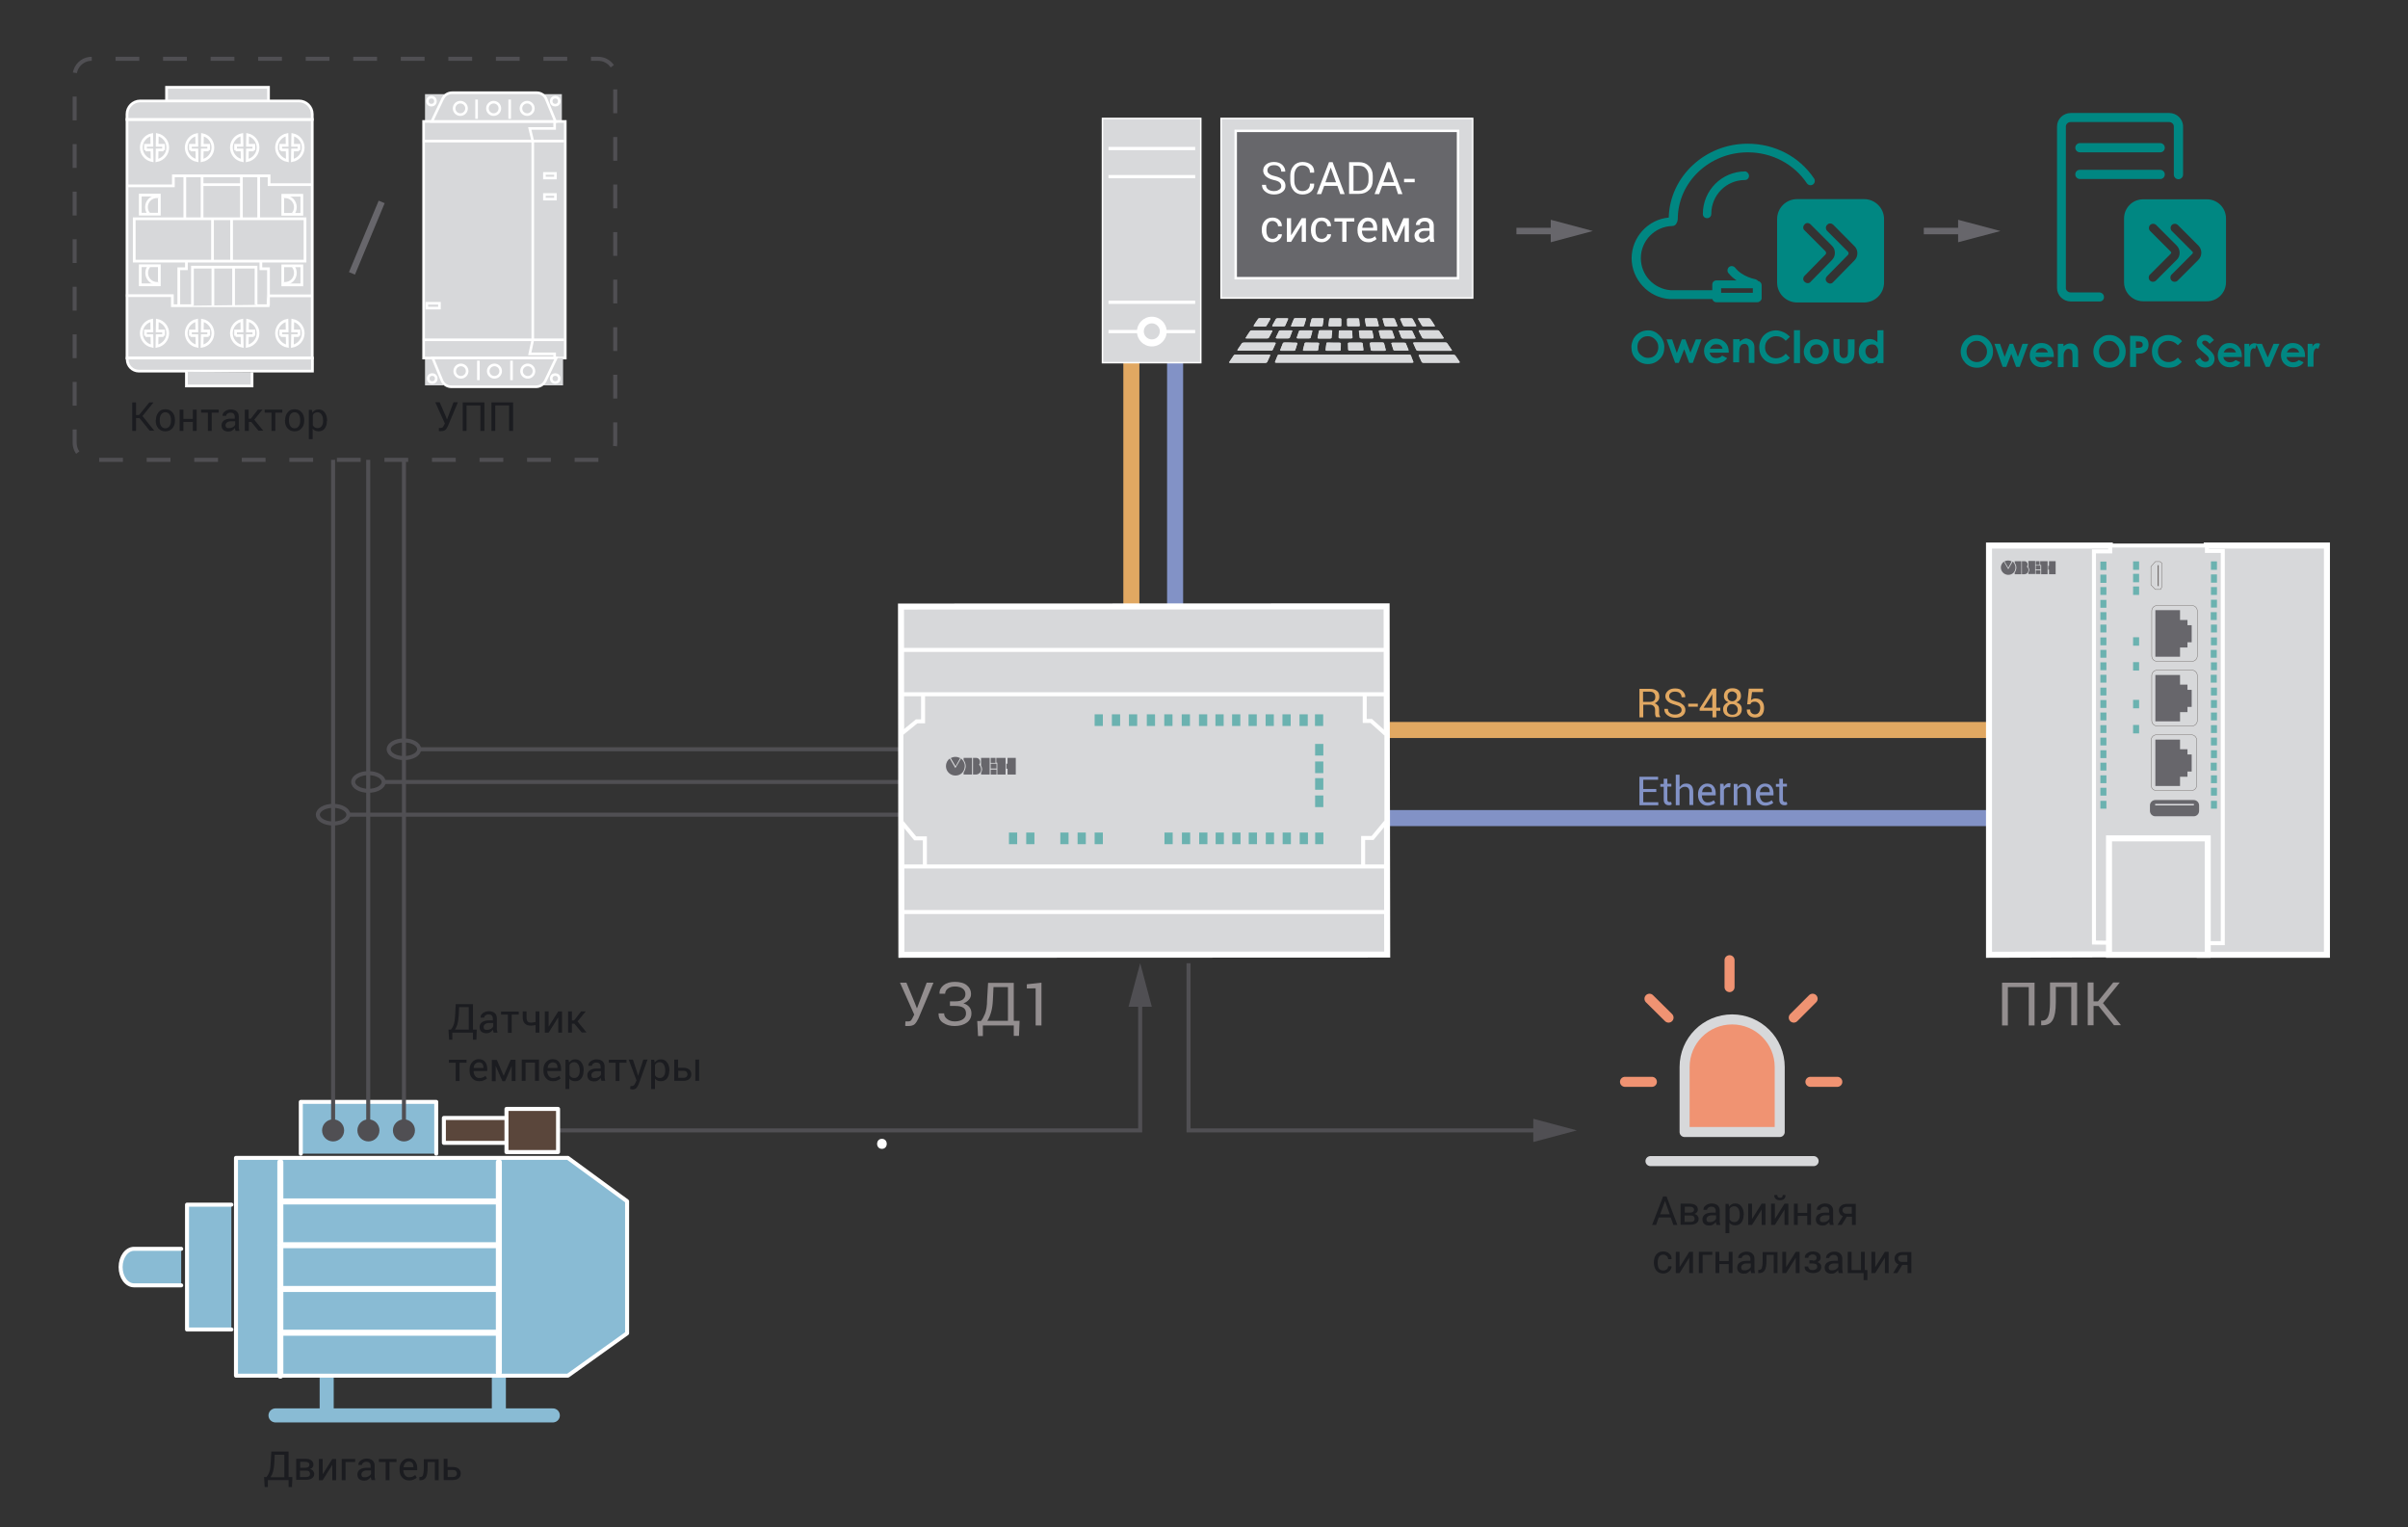 <?xml version="1.0" encoding="utf-8"?>
<!-- Generator: Adobe Illustrator 27.2.0, SVG Export Plug-In . SVG Version: 6.00 Build 0)  -->
<svg version="1.1" id="Layer_2" xmlns="http://www.w3.org/2000/svg" xmlns:xlink="http://www.w3.org/1999/xlink" x="0px" y="0px"
	 width="1200px" height="760.8px" viewBox="0 0 1200 760.8" enable-background="new 0 0 1200 760.8" xml:space="preserve">
<rect x="0" y="0" width="1200" height="760.8" fill="#333333" stroke="none"/>
<g>
	<g>
		<polyline fill="none" stroke="#504F53" stroke-width="2" stroke-miterlimit="10" points="271.8,563.2 568.2,563.2 568.2,497.7 		
			"/>
		<g>
			<polygon fill="#504F53" points="574,501.6 568.2,479.9 562.4,501.6 			"/>
		</g>
	</g>
</g>
<g>
	<g>
		<polyline fill="none" stroke="#504F53" stroke-width="2" stroke-miterlimit="10" points="768.1,563.2 592.3,563.2 592.3,479.9 		
			"/>
		<g>
			<polygon fill="#504F53" points="764.1,557.4 785.8,563.2 764.1,569 			"/>
		</g>
	</g>
</g>
<g>
	<line fill="none" stroke="#504F53" stroke-width="2" stroke-miterlimit="10" x1="462.5" y1="373.3" x2="209.5" y2="373.3"/>
	<line fill="none" stroke="#504F53" stroke-width="2" stroke-miterlimit="10" x1="461.6" y1="389.6" x2="191.3" y2="389.6"/>
	<line fill="none" stroke="#504F53" stroke-width="2" stroke-miterlimit="10" x1="462.5" y1="405.9" x2="173.6" y2="405.9"/>
	<ellipse fill="none" stroke="#504F53" stroke-width="2" stroke-miterlimit="10" cx="201.3" cy="373.3" rx="7.6" ry="4.4"/>
	<ellipse fill="none" stroke="#504F53" stroke-width="2" stroke-miterlimit="10" cx="183.6" cy="389.6" rx="7.6" ry="4.4"/>
	<ellipse fill="none" stroke="#504F53" stroke-width="2" stroke-miterlimit="10" cx="166" cy="405.9" rx="7.6" ry="4.4"/>
</g>
<line fill="none" stroke="#8292C6" stroke-width="8" stroke-miterlimit="10" x1="999" y1="407.6" x2="679.3" y2="407.6"/>
<line fill="none" stroke="#E1A862" stroke-width="8" stroke-miterlimit="10" x1="991.2" y1="363.7" x2="684.5" y2="363.7"/>
<line fill="none" stroke="#8292C6" stroke-width="8" stroke-miterlimit="10" x1="585.6" y1="171.3" x2="585.6" y2="310.8"/>
<line fill="none" stroke="#E1A862" stroke-width="8" stroke-miterlimit="10" x1="563.8" y1="171.3" x2="563.8" y2="310.8"/>
<g>
	<path fill="#E1A862" d="M818.9,351.2v6.2H817v-14.2h5.1c1.6,0,2.7,0.3,3.6,1s1.2,1.7,1.2,3c0,0.7-0.2,1.4-0.6,1.9s-0.9,1-1.7,1.3
		c0.8,0.3,1.3,0.7,1.7,1.2s0.5,1.3,0.5,2.1v1.3c0,0.4,0,0.8,0.1,1.2s0.3,0.6,0.5,0.9v0.2h-2c-0.3-0.2-0.4-0.5-0.5-1
		s-0.1-0.9-0.1-1.3v-1.3c0-0.8-0.2-1.4-0.7-1.9s-1.1-0.7-1.8-0.7H818.9z M818.9,349.7h3c1.1,0,1.9-0.2,2.3-0.6
		c0.5-0.4,0.7-1,0.7-1.9c0-0.8-0.2-1.4-0.7-1.9s-1.2-0.7-2.2-0.7h-3.2V349.7z"/>
	<path fill="#E1A862" d="M838,353.8c0-0.6-0.2-1.2-0.7-1.6c-0.5-0.4-1.4-0.8-2.6-1.1c-1.5-0.4-2.7-0.9-3.5-1.6s-1.3-1.6-1.3-2.6
		c0-1.1,0.5-2,1.4-2.8s2.1-1.1,3.5-1.1c1.6,0,2.8,0.4,3.7,1.3s1.4,1.8,1.3,3l0,0.1H838c0-0.8-0.3-1.5-0.8-2s-1.3-0.8-2.4-0.8
		c-1,0-1.7,0.2-2.2,0.6s-0.8,1-0.8,1.7c0,0.6,0.3,1.1,0.8,1.5s1.5,0.8,2.7,1.1c1.5,0.4,2.6,0.9,3.4,1.6s1.2,1.6,1.2,2.7
		c0,1.1-0.5,2.1-1.4,2.8s-2.2,1-3.7,1c-1.4,0-2.7-0.4-3.8-1.2s-1.6-1.8-1.6-3.1l0-0.1h1.8c0,0.9,0.3,1.6,1,2.1s1.5,0.7,2.5,0.7
		c1,0,1.7-0.2,2.3-0.6C837.7,355,838,354.5,838,353.8z"/>
	<path fill="#E1A862" d="M846.1,352.1h-4.8v-1.5h4.8V352.1z"/>
	<path fill="#E1A862" d="M855.3,352.6h2v1.5h-2v3.3h-1.9v-3.3H847V353l6.3-9.9h2V352.6z M849,352.6h4.3v-6.7l-0.1,0l-0.2,0.5
		L849,352.6z"/>
	<path fill="#E1A862" d="M867.6,346.8c0,0.7-0.2,1.4-0.6,1.9s-1,1-1.7,1.2c0.8,0.3,1.5,0.7,2,1.3s0.7,1.3,0.7,2.1
		c0,1.3-0.4,2.3-1.3,3s-2,1-3.3,1c-1.4,0-2.5-0.3-3.4-1s-1.3-1.7-1.3-3c0-0.8,0.2-1.5,0.7-2.1s1.1-1.1,2-1.3
		c-0.7-0.3-1.3-0.7-1.7-1.2s-0.6-1.2-0.6-1.9c0-1.2,0.4-2.2,1.2-2.9s1.8-1,3.1-1c1.2,0,2.3,0.3,3.1,1S867.6,345.6,867.6,346.8z
		 M866,353.5c0-0.8-0.3-1.4-0.8-1.9c-0.5-0.5-1.2-0.8-2-0.8c-0.8,0-1.5,0.2-1.9,0.8c-0.5,0.5-0.7,1.1-0.7,1.9c0,0.8,0.2,1.4,0.7,1.9
		s1.2,0.7,2,0.7c0.8,0,1.5-0.2,2-0.7C865.8,354.9,866,354.3,866,353.5z M865.6,346.9c0-0.7-0.2-1.3-0.7-1.7s-1-0.7-1.7-0.7
		c-0.7,0-1.2,0.2-1.7,0.7s-0.6,1-0.6,1.8c0,0.7,0.2,1.3,0.6,1.7s1,0.7,1.7,0.7c0.7,0,1.2-0.2,1.7-0.7S865.6,347.6,865.6,346.9z"/>
	<path fill="#E1A862" d="M870.7,350.9l0.8-7.8h7.1v1.7h-5.5l-0.5,4c0.3-0.2,0.6-0.4,1-0.6s0.8-0.2,1.3-0.2c1.3,0,2.3,0.4,3.1,1.3
		s1.1,2,1.1,3.5c0,1.4-0.4,2.6-1.1,3.4s-1.9,1.3-3.3,1.3c-1.2,0-2.2-0.3-3-1s-1.2-1.6-1.2-2.9l0-0.1h1.7c0,0.8,0.2,1.4,0.7,1.8
		s1,0.6,1.7,0.6c0.8,0,1.4-0.3,1.9-0.9c0.4-0.6,0.7-1.4,0.7-2.3c0-0.9-0.2-1.7-0.7-2.2s-1.1-0.9-1.9-0.9c-0.8,0-1.3,0.1-1.6,0.3
		s-0.6,0.6-0.7,1L870.7,350.9z"/>
</g>
<g>
	<path fill="#8292C6" d="M825.4,394.6h-6.5v5.1h7.5v1.5H817v-14.2h9.3v1.5h-7.4v4.6h6.5V394.6z"/>
	<path fill="#8292C6" d="M830.9,388v2.5h2v1.4h-2v6.4c0,0.5,0.1,0.8,0.3,1s0.5,0.3,0.8,0.3c0.1,0,0.2,0,0.4,0s0.3-0.1,0.4-0.1
		l0.3,1.3c-0.1,0.1-0.4,0.2-0.6,0.3s-0.6,0.1-0.8,0.1c-0.8,0-1.4-0.2-1.9-0.7s-0.7-1.2-0.7-2.2V392h-1.7v-1.4h1.7V388H830.9z"/>
	<path fill="#8292C6" d="M837.2,392c0.4-0.5,0.8-0.9,1.3-1.2s1.1-0.4,1.8-0.4c1.1,0,2,0.3,2.6,1s0.9,1.7,0.9,3.1v6.6h-1.9v-6.6
		c0-0.9-0.2-1.5-0.6-1.9s-0.9-0.6-1.7-0.6c-0.5,0-1,0.1-1.5,0.4s-0.8,0.6-1.1,1v7.8h-1.9v-15.2h1.9V392z"/>
	<path fill="#8292C6" d="M851,401.4c-1.5,0-2.6-0.5-3.5-1.5s-1.3-2.3-1.3-3.8v-0.4c0-1.5,0.4-2.8,1.3-3.8s2-1.5,3.2-1.5
		c1.4,0,2.5,0.4,3.2,1.3s1.1,2,1.1,3.4v1.2h-6.9l0,0c0,1,0.3,1.8,0.8,2.5s1.2,1,2.1,1c0.7,0,1.2-0.1,1.7-0.3s0.9-0.4,1.3-0.8
		l0.8,1.3c-0.4,0.4-0.9,0.7-1.5,0.9C852.6,401.2,851.9,401.4,851,401.4z M850.7,391.9c-0.6,0-1.2,0.3-1.7,0.8
		c-0.5,0.5-0.7,1.2-0.8,2l0,0h4.9v-0.3c0-0.8-0.2-1.4-0.6-1.9C852.1,392.2,851.5,391.9,850.7,391.9z"/>
	<path fill="#8292C6" d="M862.2,392.3l-1-0.1c-0.5,0-0.9,0.1-1.3,0.4s-0.6,0.6-0.8,1v7.5h-1.9v-10.6h1.7l0.2,1.5
		c0.3-0.5,0.7-1,1.1-1.3s0.9-0.5,1.5-0.5c0.1,0,0.3,0,0.4,0s0.2,0,0.3,0.1L862.2,392.3z"/>
	<path fill="#8292C6" d="M865.8,390.6l0.1,1.6c0.4-0.6,0.8-1,1.3-1.3s1.1-0.5,1.8-0.5c1.1,0,2,0.3,2.6,1s0.9,1.7,0.9,3.1v6.7h-1.9
		v-6.6c0-0.9-0.2-1.6-0.6-2s-0.9-0.6-1.7-0.6c-0.6,0-1,0.1-1.5,0.4s-0.8,0.6-1,1.1v7.7H864v-10.6H865.8z"/>
	<path fill="#8292C6" d="M879.8,401.4c-1.5,0-2.6-0.5-3.5-1.5s-1.3-2.3-1.3-3.8v-0.4c0-1.5,0.4-2.8,1.3-3.8s2-1.5,3.2-1.5
		c1.4,0,2.5,0.4,3.2,1.3s1.1,2,1.1,3.4v1.2H877l0,0c0,1,0.3,1.8,0.8,2.5s1.2,1,2.1,1c0.7,0,1.2-0.1,1.7-0.3s0.9-0.4,1.3-0.8l0.8,1.3
		c-0.4,0.4-0.9,0.7-1.5,0.9C881.4,401.2,880.7,401.4,879.8,401.4z M879.5,391.9c-0.6,0-1.2,0.3-1.7,0.8c-0.5,0.5-0.7,1.2-0.8,2l0,0
		h4.9v-0.3c0-0.8-0.2-1.4-0.6-1.9C880.9,392.2,880.3,391.9,879.5,391.9z"/>
	<path fill="#8292C6" d="M888.5,388v2.5h2v1.4h-2v6.4c0,0.5,0.1,0.8,0.3,1s0.5,0.3,0.8,0.3c0.1,0,0.2,0,0.4,0s0.3-0.1,0.4-0.1
		l0.3,1.3c-0.1,0.1-0.4,0.2-0.6,0.3s-0.6,0.1-0.8,0.1c-0.8,0-1.4-0.2-1.9-0.7s-0.7-1.2-0.7-2.2V392h-1.7v-1.4h1.7V388H888.5z"/>
</g>
<path fill="#008782" d="M826.9,167c1.6,1.6,2.5,3.6,2.5,6c0,2.3-0.7,4.3-2.3,5.9c-1.6,1.6-3.6,2.5-5.9,2.5c-2.3,0-4.4-0.9-5.9-2.5
	c-1.6-1.6-2.3-3.6-2.3-5.9c0-1.6,0.4-2.8,1.1-4.3c0.7-1.2,1.8-2.3,3-3s2.7-1.1,4.1-1.1C823.4,164.5,825.3,165.4,826.9,167z
	 M826.4,173c0-1.6-0.5-2.8-1.6-3.9c-1.1-1.1-2.3-1.6-3.7-1.6c-1.4,0-2.7,0.5-3.7,1.6c-1.1,1.1-1.4,2.3-1.4,3.9c0,1.8,0.7,3.2,2,4.1
	c1.1,0.9,2.1,1.2,3.4,1.2c1.4,0,2.7-0.5,3.7-1.6C825.9,175.7,826.4,174.5,826.4,173z M859.7,170.6c1.2,1.2,1.8,2.7,1.8,4.6v0.5H852
	c0.2,0.9,0.5,1.4,1.1,2c0.5,0.5,1.4,0.7,2.3,0.7c1.1,0,2.1-0.4,2.8-1.2l2.5,1.2c-0.5,0.9-1.4,1.6-2.3,2c-0.9,0.4-2,0.7-3,0.7
	c-1.8,0-3.4-0.5-4.4-1.8c-1.2-1.2-1.8-2.7-1.8-4.4s0.5-3.2,1.8-4.4c1.1-1.2,2.7-1.8,4.3-1.8C857,168.8,858.6,169.5,859.7,170.6z
	 M858.4,173.6c-0.2-0.7-0.5-1.2-1.1-1.6c-0.5-0.4-1.2-0.5-2-0.5c-0.9,0-1.6,0.2-2.1,0.7c-0.4,0.4-0.7,0.7-1.1,1.6h6.2V173.6z
	 M845.1,169.1h2.8l-4.3,11.7h-1.8l-2.5-6.8l-2.7,6.8h-1.8l-4.3-11.7h2.8l2.3,6.8l2.5-6.8h1.8l2.5,6.6L845.1,169.1z M938.6,164.5
	v16.4h-3v-1.2c-0.5,0.5-1.1,0.9-1.8,1.2c-0.5,0.2-1.2,0.4-2,0.4c-1.6,0-2.8-0.5-3.9-1.8c-1.1-1.2-1.6-2.7-1.6-4.4s0.5-3.4,1.6-4.4
	c1.1-1.2,2.3-1.8,3.9-1.8c0.7,0,1.4,0.2,2,0.4c0.5,0.2,1.2,0.7,1.8,1.2v-5.9L938.6,164.5z M936,175c0-1.1-0.4-1.8-0.9-2.5
	c-0.5-0.7-1.4-0.9-2.3-0.9s-1.6,0.4-2.3,0.9c-0.5,0.7-0.9,1.4-0.9,2.5c0,1.1,0.4,1.8,0.9,2.5s1.4,1.1,2.3,1.1s1.8-0.4,2.3-0.9
	C935.6,177,936,176.1,936,175z M873.2,170c0.7,0.7,1.1,1.8,1.1,3v7.8h-2.8v-5.2c0-1.4,0-2.3-0.2-2.8c-0.2-0.5-0.4-0.9-0.7-1.1
	c-0.4-0.2-0.7-0.4-1.2-0.4c-0.5,0-1.1,0.2-1.6,0.5c-0.4,0.4-0.7,0.9-0.9,1.6c0,0.4-0.2,1.2-0.2,2.3v4.8h-3V169h3.2v1.2
	c0.7-0.5,1.2-0.9,1.8-1.2c0.5-0.2,1.1-0.4,1.6-0.4C871.4,168.8,872.5,169.3,873.2,170z M921.2,169.1h3v5c0,2.1-0.2,3.4-0.5,4.3
	c-0.4,0.9-1.1,1.6-1.8,2.1c-0.7,0.5-1.8,0.7-3,0.7s-2.3-0.4-3.2-0.9c-0.7-0.5-1.4-1.4-1.6-2.5c-0.2-0.7-0.4-2-0.4-3.9v-5h3v5.7
	c0,1.1,0,2,0.2,2.3c0.2,0.4,0.4,0.7,0.7,1.1c0.4,0.2,0.7,0.4,1.2,0.4c0.5,0,0.9-0.2,1.2-0.4c0.4-0.2,0.5-0.5,0.7-1.1
	c0.2-0.4,0.2-1.1,0.2-2.1v-5.7H921.2z M894,164.5h3v16.4h-3V164.5z M910.5,172c0.5,0.9,0.9,2,0.9,3c0,1.1-0.4,2.1-0.9,3.2
	c-0.5,0.9-1.2,1.8-2.3,2.3c-0.9,0.5-2,0.9-3.2,0.9c-1.6,0-3.2-0.5-4.3-1.8c-1.2-1.2-1.8-2.7-1.8-4.4s0.7-3.4,2-4.6
	c1.2-1.1,2.5-1.6,4.1-1.6c1.1,0,2.1,0.4,3.2,0.9C909.3,170.2,910,170.9,910.5,172z M908.4,175c0-1.1-0.4-1.8-0.9-2.5
	c-0.5-0.7-1.4-0.9-2.3-0.9s-1.6,0.4-2.3,0.9c-0.5,0.7-0.9,1.4-0.9,2.5c0,1.1,0.4,1.8,0.9,2.5s1.4,0.9,2.3,0.9s1.8-0.4,2.3-0.9
	C908.1,176.8,908.4,176.1,908.4,175z M881.2,169.1c-1.1,1.1-1.6,2.3-1.6,3.9c0,1.1,0.2,2,0.7,2.8s1.1,1.4,2,2
	c0.9,0.5,1.8,0.7,2.8,0.7c0.9,0,1.6-0.2,2.5-0.5c0.7-0.4,1.6-0.9,2.3-1.8l2.1,2.1c-1.2,1.1-2.3,2-3.4,2.3c-1.1,0.4-2.3,0.7-3.6,0.7
	c-2.5,0-4.4-0.7-6-2.3c-1.6-1.6-2.3-3.6-2.3-6c0-1.6,0.4-3,1.1-4.3s1.8-2.3,3-3c1.4-0.7,2.8-1.1,4.3-1.1c1.2,0,2.5,0.4,3.7,0.9
	c1.2,0.5,2.3,1.4,3.2,2.3l-2.1,2c-1.4-1.6-3-2.3-4.8-2.3C883.5,167.5,882.3,168.1,881.2,169.1z M875.7,150.6h-20.3
	c-1.1,0-1.8-0.7-2.1-1.6h-19.7c-0.5,0-1.1,0-1.6,0c-10.5-0.7-18.9-9.8-18.9-20.3c0-10.5,8.2-19.4,18.5-20.3
	c0.5-20.3,18-36.8,39.3-36.8c13.5,0,25.8,6.4,33.1,17.3c0.7,1.1,0.4,2.3-0.5,3c-1.1,0.7-2.3,0.4-3-0.5c-6.4-9.6-17.4-15.5-29.5-15.5
	c-19.2,0-34.9,14.9-34.9,33.3c0,0.4-0.2,0.7-0.2,1.1l-0.5,1.1c-0.4,0.7-1.1,1.2-2,1.2c-8.7,0.2-15.7,7.3-15.7,16
	c0,8.4,6.4,15.3,14.8,16c0.4,0,0.9,0,1.2,0h19.6v-2.8c0-1.2,0.9-2.1,2.1-2.1h10c-1.4-0.9-2.8-2.1-4.1-3.7c-0.7-0.9-0.5-2.3,0.4-3
	s2.3-0.5,3,0.4c3.6,4.6,10,5.7,10,5.7c0.5,0.2,1.1,0.4,1.4,0.9c1.1,0.2,1.8,1.1,1.8,2.1v6.8C877.8,149.5,876.9,150.6,875.7,150.6z
	 M873.5,143.6h-15.8v2.3h15.8V143.6z M871.6,87.6c0,1.2-0.9,2.1-2.1,2.1c-9.2,0-16.7,7.5-16.7,16.9c0,1.2-0.9,2.1-2.1,2.1
	s-2.1-0.9-2.1-2.1c0-11.7,9.4-21.2,21.2-21.2C870.5,85.5,871.6,86.4,871.6,87.6z M895.6,99.2h33.3c5.5,0,10,4.4,10,10v31.5
	c0,5.5-4.4,10-10,10h-33.3c-5.5,0-10-4.4-10-10v-31.5C885.6,103.6,890.1,99.2,895.6,99.2z M910.5,115l10.5,10.5
	c0.2,0.2,0.2,0.5,0.2,0.7s0,0.4-0.2,0.7l-10.5,10.7c-0.9,0.9-0.9,2.3,0,3c0.9,0.9,2.3,0.9,3,0l10.5-10.7c1.1-1.1,1.6-2.3,1.6-3.7
	c0-1.4-0.5-2.7-1.6-3.7L913.6,112c-0.9-0.9-2.3-0.9-3,0C909.7,112.7,909.7,114.1,910.5,115z M910,126c0,0.2,0,0.4-0.2,0.7
	l-10.5,10.7c-0.9,0.9-0.9,2.3,0,3c0.9,0.9,2.3,0.9,3,0l10.5-10.7c1.1-1.1,1.6-2.3,1.6-3.7c0-1.4-0.5-2.7-1.6-3.7l-10.5-10.5
	c-0.9-0.9-2.3-0.9-3,0c-0.9,0.9-0.9,2.3,0,3l10.5,10.5C910,125.7,910,126,910,126z"/>
<g>
	<g>
		<path fill="#938E8F" d="M455.8,499.5l1.1,2.8h0.1l4.8-12.7h3.4l-7.5,17.8c-0.6,1.3-1.2,2.2-1.9,2.9c-0.7,0.6-1.8,0.9-3.2,0.9
			c-0.2,0-0.5,0-0.9,0c-0.3,0-0.5-0.1-0.6-0.1l0.1-2.2c0.1,0,0.3,0,0.6,0c0.3,0,0.6,0,0.7,0c0.7,0,1.2-0.2,1.5-0.5
			c0.3-0.3,0.6-0.9,1-1.7l0.6-1.2l-7.1-15.9h3.2L455.8,499.5z"/>
		<path fill="#938E8F" d="M483.9,495.3c0,1-0.3,1.9-1,2.7s-1.6,1.5-2.8,1.9c1.3,0.4,2.3,1,3,1.9c0.7,0.9,1,1.9,1,3.1
			c0,2-0.8,3.5-2.3,4.6s-3.6,1.7-6.1,1.7c-2.2,0-4.1-0.5-5.7-1.6c-1.6-1-2.3-2.6-2.3-4.6l0-0.1h2.8c0,1.1,0.5,2.1,1.5,2.8
			c1,0.8,2.2,1.2,3.8,1.2c1.7,0,3.1-0.4,4.1-1.1c1-0.7,1.5-1.7,1.5-2.8c0-1.3-0.4-2.3-1.3-2.9c-0.9-0.6-2.2-0.9-4-0.9h-2.7v-2.3h2.7
			c1.7,0,3-0.3,3.8-1s1.2-1.5,1.2-2.6c0-1.1-0.4-2-1.3-2.7s-2.2-1.1-3.9-1.1c-1.4,0-2.5,0.3-3.5,1c-0.9,0.7-1.4,1.6-1.4,2.6h-2.8
			l0-0.1c-0.1-1.7,0.7-3.1,2.1-4.2s3.3-1.6,5.5-1.6c2.5,0,4.5,0.5,5.9,1.6S483.9,493.4,483.9,495.3z"/>
		<path fill="#938E8F" d="M505.2,508.6h2.9l-0.3,7.5h-2.6v-5.2h-15.4v5.3h-2.4l-0.4-7.5h1.8c0.8-0.8,1.4-2.1,2.1-3.7
			c0.6-1.6,1-3.9,1-6.7l0.5-8.6h12.8V508.6z M494.8,498.2c-0.1,2.3-0.4,4.4-0.9,6.1s-1.1,3.2-1.9,4.3h10.3v-16.8h-7.2L494.8,498.2z"
			/>
		<path fill="#938E8F" d="M519,510.9h-2.9v-18.5l-4.4,0.1v-2.1l7.3-0.8V510.9z"/>
	</g>
</g>
<g>
	<g>
		<path fill="#938E8F" d="M1013.9,510.9h-2.9v-19.1h-10.4v19.1h-2.9v-21.3h16.2V510.9z"/>
		<path fill="#938E8F" d="M1035.1,489.5v21.3h-2.9v-19.1h-7.7l0,7.8c0,3.9-0.5,6.8-1.5,8.6s-2.7,2.7-5,2.7h-0.8v-2.3h0.6
			c1.3,0,2.3-0.7,2.9-2.1s0.9-3.7,0.9-6.9l0-10H1035.1z"/>
		<path fill="#938E8F" d="M1045.8,501.2h-2.5v9.6h-2.9v-21.3h2.9v9.4h2.2l7.6-9.4h3.2l0,0.1l-8.3,10.2l8.9,10.9l0,0.1h-3.4
			L1045.8,501.2z"/>
	</g>
</g>
<g>
	<g>
		<path fill="#1B1C20" d="M69.5,208.3h-1.7v6.4h-1.9v-14.2h1.9v6.3h1.5l5.1-6.3h2.1l0,0l-5.5,6.8l5.9,7.3l0,0h-2.3L69.5,208.3z"/>
		<path fill="#1B1C20" d="M77.7,209.3c0-1.6,0.4-2.8,1.3-3.9s2-1.5,3.4-1.5c1.5,0,2.6,0.5,3.5,1.5s1.3,2.3,1.3,3.9v0.2
			c0,1.6-0.4,2.9-1.3,3.9s-2,1.5-3.5,1.5s-2.6-0.5-3.5-1.5s-1.3-2.3-1.3-3.9V209.3z M79.6,209.5c0,1.1,0.2,2,0.7,2.8
			c0.5,0.7,1.2,1.1,2.1,1.1c0.9,0,1.6-0.4,2.1-1.1c0.5-0.7,0.7-1.7,0.7-2.8v-0.2c0-1.1-0.2-2-0.7-2.8c-0.5-0.7-1.2-1.1-2.1-1.1
			c-0.9,0-1.6,0.4-2.1,1.1c-0.5,0.7-0.7,1.7-0.7,2.8V209.5z"/>
		<path fill="#1B1C20" d="M98,214.7h-1.9v-4.5h-4.7v4.5h-1.9v-10.6h1.9v4.6h4.7v-4.6H98V214.7z"/>
		<path fill="#1B1C20" d="M109,205.6h-3.5v9.1h-1.9v-9.1h-3.4v-1.5h8.8V205.6z"/>
		<path fill="#1B1C20" d="M117.4,214.7c-0.1-0.3-0.1-0.6-0.2-0.8s-0.1-0.5-0.1-0.7c-0.4,0.5-0.8,0.9-1.4,1.3s-1.2,0.5-1.9,0.5
			c-1.1,0-1.9-0.3-2.5-0.8s-0.9-1.3-0.9-2.3c0-1,0.4-1.8,1.2-2.4s1.9-0.9,3.3-0.9h2.1v-1c0-0.6-0.2-1.1-0.6-1.5s-0.9-0.5-1.6-0.5
			c-0.6,0-1.1,0.2-1.5,0.5s-0.6,0.7-0.6,1.1h-1.8l0-0.1c0-0.8,0.3-1.5,1.1-2.1s1.8-1,3-1c1.2,0,2.2,0.3,2.9,0.9s1.1,1.5,1.1,2.6v5.1
			c0,0.4,0,0.7,0.1,1.1s0.1,0.7,0.2,1H117.4z M114.2,213.3c0.7,0,1.3-0.2,1.9-0.5c0.6-0.4,0.9-0.8,1.1-1.2v-1.7h-2.2
			c-0.8,0-1.4,0.2-1.9,0.6c-0.5,0.4-0.7,0.8-0.7,1.4c0,0.5,0.1,0.8,0.4,1.1S113.7,213.3,114.2,213.3z"/>
		<path fill="#1B1C20" d="M125.2,210.2H124v4.5H122v-10.6h1.9v4.5h1.1l3.5-4.5h2.3l0,0l-4.1,5l4.5,5.5l0,0h-2.4L125.2,210.2z"/>
		<path fill="#1B1C20" d="M140.7,205.6h-3.5v9.1h-1.9v-9.1h-3.4v-1.5h8.8V205.6z"/>
		<path fill="#1B1C20" d="M142.1,209.3c0-1.6,0.4-2.8,1.3-3.9s2-1.5,3.4-1.5c1.5,0,2.6,0.5,3.5,1.5s1.3,2.3,1.3,3.9v0.2
			c0,1.6-0.4,2.9-1.3,3.9s-2,1.5-3.5,1.5s-2.6-0.5-3.5-1.5s-1.3-2.3-1.3-3.9V209.3z M144,209.5c0,1.1,0.2,2,0.7,2.8
			c0.5,0.7,1.2,1.1,2.1,1.1c0.9,0,1.6-0.4,2.1-1.1c0.5-0.7,0.7-1.7,0.7-2.8v-0.2c0-1.1-0.2-2-0.7-2.8c-0.5-0.7-1.2-1.1-2.1-1.1
			c-0.9,0-1.6,0.4-2.1,1.1c-0.5,0.7-0.7,1.7-0.7,2.8V209.5z"/>
		<path fill="#1B1C20" d="M162.9,209.8c0,1.5-0.4,2.8-1.1,3.7s-1.7,1.4-3,1.4c-0.7,0-1.2-0.1-1.7-0.3s-0.9-0.5-1.3-1v5.2h-1.9v-14.6
			h1.5l0.3,1.4c0.3-0.5,0.8-0.9,1.3-1.2s1.1-0.4,1.8-0.4c1.3,0,2.3,0.5,3.1,1.6s1.1,2.4,1.1,4.1V209.8z M161,209.6
			c0-1.2-0.2-2.2-0.7-3s-1.2-1.2-2.1-1.2c-0.6,0-1,0.1-1.4,0.4c-0.4,0.2-0.7,0.6-0.9,1v5.1c0.2,0.4,0.6,0.8,0.9,1
			c0.4,0.2,0.9,0.4,1.4,0.4c0.9,0,1.6-0.3,2.1-1c0.5-0.7,0.7-1.5,0.7-2.6V209.6z"/>
	</g>
</g>
<g>
	<g>
		<path fill="#1B1C20" d="M143.7,735.9h2l-0.2,5h-1.7v-3.5h-10.3v3.5h-1.6l-0.3-5h1.2c0.5-0.6,1-1.4,1.4-2.5
			c0.4-1.1,0.6-2.6,0.7-4.5l0.3-5.7h8.6V735.9z M136.7,729c-0.1,1.5-0.3,2.9-0.6,4.1c-0.3,1.2-0.8,2.1-1.3,2.9h6.9v-11.2h-4.8
			L136.7,729z"/>
		<path fill="#1B1C20" d="M147.6,737.4v-10.6h4.2c1.4,0,2.5,0.2,3.2,0.7s1.2,1.2,1.2,2.2c0,0.5-0.1,0.9-0.4,1.3s-0.7,0.7-1.3,0.9
			c0.7,0.2,1.2,0.5,1.5,0.9s0.6,1,0.6,1.5c0,1-0.4,1.7-1.1,2.2s-1.7,0.8-3,0.8H147.6z M149.5,731.3h2.3c0.8,0,1.4-0.1,1.8-0.4
			c0.4-0.2,0.6-0.6,0.6-1.1c0-0.5-0.2-0.9-0.6-1.1c-0.4-0.3-1-0.4-1.8-0.4h-2.2V731.3z M149.5,732.8v3.1h2.9c0.7,0,1.2-0.1,1.6-0.4
			s0.5-0.7,0.5-1.2c0-0.5-0.2-0.9-0.5-1.2s-0.9-0.4-1.6-0.4H149.5z"/>
		<path fill="#1B1C20" d="M165.6,726.9h1.9v10.6h-1.9v-7.5l-0.1,0l-4.7,7.5h-1.9v-10.6h1.9v7.5l0.1,0L165.6,726.9z"/>
		<path fill="#1B1C20" d="M177,728.4h-4.8v9.1h-1.9v-10.6h6.7V728.4z"/>
		<path fill="#1B1C20" d="M185.1,737.4c-0.1-0.3-0.1-0.6-0.2-0.8s-0.1-0.5-0.1-0.7c-0.4,0.5-0.8,0.9-1.4,1.3s-1.2,0.5-1.9,0.5
			c-1.1,0-1.9-0.3-2.5-0.8s-0.9-1.3-0.9-2.3c0-1,0.4-1.8,1.2-2.4s1.9-0.9,3.3-0.9h2.1v-1c0-0.6-0.2-1.1-0.6-1.5s-0.9-0.5-1.6-0.5
			c-0.6,0-1.1,0.2-1.5,0.5s-0.6,0.7-0.6,1.1h-1.8l0-0.1c0-0.8,0.3-1.5,1.1-2.1s1.8-1,3-1c1.2,0,2.2,0.3,2.9,0.9s1.1,1.5,1.1,2.6v5.1
			c0,0.4,0,0.7,0.1,1.1s0.1,0.7,0.2,1H185.1z M181.9,736c0.7,0,1.3-0.2,1.9-0.5c0.6-0.4,0.9-0.8,1.1-1.2v-1.7h-2.2
			c-0.8,0-1.4,0.2-1.9,0.6c-0.5,0.4-0.7,0.8-0.7,1.4c0,0.5,0.1,0.8,0.4,1.1S181.3,736,181.9,736z"/>
		<path fill="#1B1C20" d="M197.6,728.4h-3.5v9.1h-1.9v-9.1h-3.4v-1.5h8.8V728.4z"/>
		<path fill="#1B1C20" d="M203.9,737.6c-1.5,0-2.6-0.5-3.5-1.5s-1.3-2.3-1.3-3.8v-0.4c0-1.5,0.4-2.8,1.3-3.8s2-1.5,3.2-1.5
			c1.4,0,2.5,0.4,3.2,1.3s1.1,2,1.1,3.4v1.2H201l0,0c0,1,0.3,1.8,0.8,2.5s1.2,1,2.1,1c0.7,0,1.2-0.1,1.7-0.3s0.9-0.4,1.3-0.8
			l0.8,1.3c-0.4,0.4-0.9,0.7-1.5,0.9C205.5,737.5,204.7,737.6,203.9,737.6z M203.6,728.2c-0.6,0-1.2,0.3-1.7,0.8
			c-0.5,0.5-0.7,1.2-0.8,2l0,0h4.9v-0.3c0-0.8-0.2-1.4-0.6-1.9C205,728.4,204.4,728.2,203.6,728.2z"/>
		<path fill="#1B1C20" d="M218.6,726.9v10.6h-1.9v-9.1h-3.6v3c0,2.1-0.3,3.6-0.8,4.6c-0.6,1-1.5,1.5-2.8,1.5h-0.5l0-1.6l0.4,0
			c0.7,0,1.2-0.3,1.4-1s0.4-1.8,0.4-3.4v-4.5H218.6z"/>
		<path fill="#1B1C20" d="M223.1,730.9h2.6c1.2,0,2.2,0.3,2.9,0.9s1,1.4,1,2.3c0,1-0.3,1.8-1,2.4s-1.7,0.9-2.9,0.9h-4.6v-10.6h1.9
			V730.9z M223.1,732.4v3.5h2.6c0.7,0,1.2-0.2,1.5-0.5s0.5-0.7,0.5-1.2c0-0.5-0.2-0.9-0.5-1.3s-0.8-0.5-1.5-0.5H223.1z"/>
	</g>
</g>
<g>
	<g>
		<path fill="#1B1C20" d="M235.6,513h2l-0.2,5h-1.7v-3.5h-10.3v3.5h-1.6l-0.3-5h1.2c0.5-0.6,1-1.4,1.4-2.5c0.4-1.1,0.6-2.6,0.7-4.5
			l0.3-5.7h8.6V513z M228.6,506c-0.1,1.5-0.3,2.9-0.6,4.1c-0.3,1.2-0.8,2.1-1.3,2.9h6.9v-11.2h-4.8L228.6,506z"/>
		<path fill="#1B1C20" d="M246,514.5c-0.1-0.3-0.1-0.6-0.2-0.8s-0.1-0.5-0.1-0.7c-0.4,0.5-0.8,0.9-1.4,1.3s-1.2,0.5-1.9,0.5
			c-1.1,0-1.9-0.3-2.5-0.8s-0.9-1.3-0.9-2.3c0-1,0.4-1.8,1.2-2.4s1.9-0.9,3.3-0.9h2.1v-1c0-0.6-0.2-1.1-0.6-1.5s-0.9-0.5-1.6-0.5
			c-0.6,0-1.1,0.2-1.5,0.5s-0.6,0.7-0.6,1.1h-1.8l0-0.1c0-0.8,0.3-1.5,1.1-2.1s1.8-1,3-1c1.2,0,2.2,0.3,2.9,0.9s1.1,1.5,1.1,2.6v5.1
			c0,0.4,0,0.7,0.1,1.1s0.1,0.7,0.2,1H246z M242.8,513.1c0.7,0,1.3-0.2,1.9-0.5c0.6-0.4,0.9-0.8,1.1-1.2v-1.7h-2.2
			c-0.8,0-1.4,0.2-1.9,0.6c-0.5,0.4-0.7,0.8-0.7,1.4c0,0.5,0.1,0.8,0.4,1.1S242.2,513.1,242.8,513.1z"/>
		<path fill="#1B1C20" d="M258.5,505.5H255v9.1h-1.9v-9.1h-3.4v-1.5h8.8V505.5z"/>
		<path fill="#1B1C20" d="M268.8,514.5h-1.9v-3.8c-0.4,0.1-0.8,0.2-1.1,0.2s-0.8,0.1-1.2,0.1c-1.3,0-2.3-0.3-3-1
			c-0.7-0.7-1.1-1.7-1.1-3v-3.1h1.9v3.1c0,0.8,0.2,1.5,0.5,1.9s0.9,0.6,1.6,0.6c0.4,0,0.8,0,1.2-0.1s0.8-0.1,1.2-0.2v-5.3h1.9V514.5
			z"/>
		<path fill="#1B1C20" d="M278.2,503.9h1.9v10.6h-1.9V507l-0.1,0l-4.7,7.5h-1.9v-10.6h1.9v7.5l0.1,0L278.2,503.9z"/>
		<path fill="#1B1C20" d="M286.2,510H285v4.5h-1.9v-10.6h1.9v4.5h1.1l3.5-4.5h2.3l0,0l-4.1,5l4.5,5.5l0,0h-2.4L286.2,510z"/>
		<path fill="#1B1C20" d="M232.5,529.5H229v9.1h-1.9v-9.1h-3.4v-1.5h8.8V529.5z"/>
		<path fill="#1B1C20" d="M238.8,538.7c-1.5,0-2.6-0.5-3.5-1.5s-1.3-2.3-1.3-3.8V533c0-1.5,0.4-2.8,1.3-3.8s2-1.5,3.2-1.5
			c1.4,0,2.5,0.4,3.2,1.3s1.1,2,1.1,3.4v1.2H236l0,0c0,1,0.3,1.8,0.8,2.5s1.2,1,2.1,1c0.7,0,1.2-0.1,1.7-0.3s0.9-0.4,1.3-0.8
			l0.8,1.3c-0.4,0.4-0.9,0.7-1.5,0.9C240.4,538.6,239.7,538.7,238.8,538.7z M238.5,529.3c-0.6,0-1.2,0.3-1.7,0.8
			c-0.5,0.5-0.7,1.2-0.8,2l0,0h4.9v-0.3c0-0.8-0.2-1.4-0.6-1.9C239.9,529.5,239.3,529.3,238.5,529.3z"/>
		<path fill="#1B1C20" d="M251,536L251,536l3.5-8h2.4v10.6H255v-7.3l-0.1,0l-3.2,7.4h-1.3l-3.3-7.5l-0.1,0v7.5h-1.9v-10.6h2.5
			L251,536z"/>
		<path fill="#1B1C20" d="M268.5,538.5h-1.9v-9.1h-4.7v9.1h-1.9v-10.6h8.6V538.5z"/>
		<path fill="#1B1C20" d="M275.6,538.7c-1.5,0-2.6-0.5-3.5-1.5s-1.3-2.3-1.3-3.8V533c0-1.5,0.4-2.8,1.3-3.8s2-1.5,3.2-1.5
			c1.4,0,2.5,0.4,3.2,1.3s1.1,2,1.1,3.4v1.2h-6.9l0,0c0,1,0.3,1.8,0.8,2.5s1.2,1,2.1,1c0.7,0,1.2-0.1,1.7-0.3s0.9-0.4,1.3-0.8
			l0.8,1.3c-0.4,0.4-0.9,0.7-1.5,0.9C277.3,538.6,276.5,538.7,275.6,538.7z M275.4,529.3c-0.6,0-1.2,0.3-1.7,0.8
			c-0.5,0.5-0.7,1.2-0.8,2l0,0h4.9v-0.3c0-0.8-0.2-1.4-0.6-1.9C276.7,529.5,276.1,529.3,275.4,529.3z"/>
		<path fill="#1B1C20" d="M290.8,533.6c0,1.5-0.4,2.8-1.1,3.7s-1.7,1.4-3,1.4c-0.7,0-1.2-0.1-1.7-0.3s-0.9-0.5-1.3-1v5.2h-1.9v-14.6
			h1.5l0.3,1.4c0.3-0.5,0.8-0.9,1.3-1.2s1.1-0.4,1.8-0.4c1.3,0,2.3,0.5,3.1,1.6s1.1,2.4,1.1,4.1V533.6z M288.9,533.4
			c0-1.2-0.2-2.2-0.7-3s-1.2-1.2-2.1-1.2c-0.6,0-1,0.1-1.4,0.4c-0.4,0.2-0.7,0.6-0.9,1v5.1c0.2,0.4,0.6,0.8,0.9,1
			c0.4,0.2,0.9,0.4,1.4,0.4c0.9,0,1.6-0.3,2.1-1c0.5-0.7,0.7-1.5,0.7-2.6V533.4z"/>
		<path fill="#1B1C20" d="M299.7,538.5c-0.1-0.3-0.1-0.6-0.2-0.8s-0.1-0.5-0.1-0.7c-0.4,0.5-0.8,0.9-1.4,1.3s-1.2,0.5-1.9,0.5
			c-1.1,0-1.9-0.3-2.5-0.8s-0.9-1.3-0.9-2.3c0-1,0.4-1.8,1.2-2.4s1.9-0.9,3.3-0.9h2.1v-1c0-0.6-0.2-1.1-0.6-1.5s-0.9-0.5-1.6-0.5
			c-0.6,0-1.1,0.2-1.5,0.5s-0.6,0.7-0.6,1.1h-1.8l0-0.1c0-0.8,0.3-1.5,1.1-2.1s1.8-1,3-1c1.2,0,2.2,0.3,2.9,0.9s1.1,1.5,1.1,2.6v5.1
			c0,0.4,0,0.7,0.1,1.1s0.1,0.7,0.2,1H299.7z M296.5,537.1c0.7,0,1.3-0.2,1.9-0.5c0.6-0.4,0.9-0.8,1.1-1.2v-1.7h-2.2
			c-0.8,0-1.4,0.2-1.9,0.6c-0.5,0.4-0.7,0.8-0.7,1.4c0,0.5,0.1,0.8,0.4,1.1S295.9,537.1,296.5,537.1z"/>
		<path fill="#1B1C20" d="M312.2,529.5h-3.5v9.1h-1.9v-9.1h-3.4v-1.5h8.8V529.5z"/>
		<path fill="#1B1C20" d="M317.6,534.6l0.3,1.3h0.1l2.6-8h2.1l-4.4,12.2c-0.3,0.7-0.6,1.3-1.1,1.9s-1.2,0.8-2,0.8
			c-0.2,0-0.4,0-0.6-0.1s-0.4-0.1-0.6-0.1l0.2-1.5c0,0,0.1,0,0.3,0s0.4,0,0.5,0c0.4,0,0.7-0.2,1-0.5s0.5-0.8,0.7-1.2l0.5-1.1
			l-3.9-10.4h2.1L317.6,534.6z"/>
		<path fill="#1B1C20" d="M333.5,533.6c0,1.5-0.4,2.8-1.1,3.7s-1.7,1.4-3,1.4c-0.7,0-1.2-0.1-1.7-0.3s-0.9-0.5-1.3-1v5.2h-1.9v-14.6
			h1.5l0.3,1.4c0.3-0.5,0.8-0.9,1.3-1.2s1.1-0.4,1.8-0.4c1.3,0,2.3,0.5,3.1,1.6s1.1,2.4,1.1,4.1V533.6z M331.5,533.4
			c0-1.2-0.2-2.2-0.7-3s-1.2-1.2-2.1-1.2c-0.6,0-1,0.1-1.4,0.4c-0.4,0.2-0.7,0.6-0.9,1v5.1c0.2,0.4,0.6,0.8,0.9,1
			c0.4,0.2,0.9,0.4,1.4,0.4c0.9,0,1.6-0.3,2.1-1c0.5-0.7,0.7-1.5,0.7-2.6V533.4z"/>
		<path fill="#1B1C20" d="M338,532h2.6c1.2,0,2.2,0.3,2.9,0.9s1,1.4,1,2.3c0,1-0.3,1.8-1,2.4s-1.7,0.9-2.9,0.9h-4.6v-10.6h1.9V532z
			 M338,533.5v3.5h2.6c0.7,0,1.2-0.2,1.5-0.5s0.5-0.7,0.5-1.2c0-0.5-0.2-0.9-0.5-1.3s-0.8-0.5-1.5-0.5H338z M348.4,538.5h-1.9v-10.6
			h1.9V538.5z"/>
	</g>
</g>
<g>
	<g>
		<path fill="#1B1C20" d="M832.6,606.6h-6l-1.3,3.7h-2l5.5-14.2h1.7l5.4,14.2h-2L832.6,606.6z M827.3,605h4.8l-2.3-6.5h-0.1
			L827.3,605z"/>
		<path fill="#1B1C20" d="M837.5,610.3v-10.6h4.2c1.4,0,2.5,0.2,3.2,0.7s1.2,1.2,1.2,2.2c0,0.5-0.1,0.9-0.4,1.3s-0.7,0.7-1.3,0.9
			c0.7,0.2,1.2,0.5,1.5,0.9s0.6,1,0.6,1.5c0,1-0.4,1.7-1.1,2.2s-1.7,0.8-3,0.8H837.5z M839.5,604.2h2.3c0.8,0,1.4-0.1,1.8-0.4
			c0.4-0.2,0.6-0.6,0.6-1.1c0-0.5-0.2-0.9-0.6-1.1c-0.4-0.3-1-0.4-1.8-0.4h-2.2V604.2z M839.5,605.7v3.1h2.9c0.7,0,1.2-0.1,1.6-0.4
			s0.5-0.7,0.5-1.2c0-0.5-0.2-0.9-0.5-1.2s-0.9-0.4-1.6-0.4H839.5z"/>
		<path fill="#1B1C20" d="M855.4,610.3c-0.1-0.3-0.1-0.6-0.2-0.8s-0.1-0.5-0.1-0.7c-0.4,0.5-0.8,0.9-1.4,1.3s-1.2,0.5-1.9,0.5
			c-1.1,0-1.9-0.3-2.5-0.8s-0.9-1.3-0.9-2.3c0-1,0.4-1.8,1.2-2.4s1.9-0.9,3.3-0.9h2.1v-1c0-0.6-0.2-1.1-0.6-1.5s-0.9-0.5-1.6-0.5
			c-0.6,0-1.1,0.2-1.5,0.5s-0.6,0.7-0.6,1.1h-1.8l0-0.1c0-0.8,0.3-1.5,1.1-2.1s1.8-1,3-1c1.2,0,2.2,0.3,2.9,0.9s1.1,1.5,1.1,2.6v5.1
			c0,0.4,0,0.7,0.1,1.1s0.1,0.7,0.2,1H855.4z M852.2,608.9c0.7,0,1.3-0.2,1.9-0.5c0.6-0.4,0.9-0.8,1.1-1.2v-1.7H853
			c-0.8,0-1.4,0.2-1.9,0.6c-0.5,0.4-0.7,0.8-0.7,1.4c0,0.5,0.1,0.8,0.4,1.1S851.6,608.9,852.2,608.9z"/>
		<path fill="#1B1C20" d="M868.9,605.4c0,1.5-0.4,2.8-1.1,3.7s-1.7,1.4-3,1.4c-0.7,0-1.2-0.1-1.7-0.3s-0.9-0.5-1.3-1v5.2h-1.9v-14.6
			h1.5l0.3,1.4c0.3-0.5,0.8-0.9,1.3-1.2s1.1-0.4,1.8-0.4c1.3,0,2.3,0.5,3.1,1.6s1.1,2.4,1.1,4.1V605.4z M867,605.2
			c0-1.2-0.2-2.2-0.7-3s-1.2-1.2-2.1-1.2c-0.6,0-1,0.1-1.4,0.4c-0.4,0.2-0.7,0.6-0.9,1v5.1c0.2,0.4,0.6,0.8,0.9,1
			c0.4,0.2,0.9,0.4,1.4,0.4c0.9,0,1.6-0.3,2.1-1c0.5-0.7,0.7-1.5,0.7-2.6V605.2z"/>
		<path fill="#1B1C20" d="M877.9,599.7h1.9v10.6h-1.9v-7.5l-0.1,0l-4.7,7.5h-1.9v-10.6h1.9v7.5l0.1,0L877.9,599.7z"/>
		<path fill="#1B1C20" d="M889.3,599.7h1.9v10.6h-1.9v-7.5l-0.1,0l-4.7,7.5h-1.9v-10.6h1.9v7.5l0.1,0L889.3,599.7z M889.8,595.4
			L889.8,595.4c0,0.8-0.2,1.4-0.7,1.9s-1.2,0.7-2.1,0.7c-0.9,0-1.6-0.2-2.1-0.7s-0.8-1.1-0.7-1.8l0-0.1h1.5c0,0.4,0.1,0.8,0.3,1
			s0.6,0.4,1.1,0.4c0.5,0,0.8-0.1,1-0.4s0.3-0.6,0.3-1H889.8z"/>
		<path fill="#1B1C20" d="M902.5,610.3h-1.9v-4.5h-4.7v4.5H894v-10.6h1.9v4.6h4.7v-4.6h1.9V610.3z"/>
		<path fill="#1B1C20" d="M911.9,610.3c-0.1-0.3-0.1-0.6-0.2-0.8s-0.1-0.5-0.1-0.7c-0.4,0.5-0.8,0.9-1.4,1.3s-1.2,0.5-1.9,0.5
			c-1.1,0-1.9-0.3-2.5-0.8s-0.9-1.3-0.9-2.3c0-1,0.4-1.8,1.2-2.4s1.9-0.9,3.3-0.9h2.1v-1c0-0.6-0.2-1.1-0.6-1.5s-0.9-0.5-1.6-0.5
			c-0.6,0-1.1,0.2-1.5,0.5s-0.6,0.7-0.6,1.1h-1.8l0-0.1c0-0.8,0.3-1.5,1.1-2.1s1.8-1,3-1c1.2,0,2.2,0.3,2.9,0.9s1.1,1.5,1.1,2.6v5.1
			c0,0.4,0,0.7,0.1,1.1s0.1,0.7,0.2,1H911.9z M908.7,608.9c0.7,0,1.3-0.2,1.9-0.5c0.6-0.4,0.9-0.8,1.1-1.2v-1.7h-2.2
			c-0.8,0-1.4,0.2-1.9,0.6c-0.5,0.4-0.7,0.8-0.7,1.4c0,0.5,0.1,0.8,0.4,1.1S908.1,608.9,908.7,608.9z"/>
		<path fill="#1B1C20" d="M924.8,599.7v10.6h-1.9v-4.1h-2.6l-2.5,4.1h-2.1l2.7-4.4c-0.7-0.2-1.2-0.6-1.5-1.1s-0.5-1.1-0.5-1.8
			c0-1,0.4-1.7,1.1-2.3s1.7-0.9,3-0.9H924.8z M918.2,603c0,0.5,0.2,0.9,0.5,1.2s0.8,0.5,1.4,0.5h2.7v-3.4h-2.5
			c-0.7,0-1.2,0.2-1.6,0.5S918.2,602.5,918.2,603z"/>
		<path fill="#1B1C20" d="M828.9,633c0.6,0,1.2-0.2,1.7-0.6s0.7-0.9,0.7-1.5h1.7l0,0.1c0,0.9-0.4,1.7-1.2,2.4s-1.8,1.1-2.9,1.1
			c-1.5,0-2.7-0.5-3.5-1.5s-1.2-2.3-1.2-3.8v-0.4c0-1.5,0.4-2.8,1.2-3.8s2-1.5,3.5-1.5c1.2,0,2.2,0.4,3,1.1s1.2,1.6,1.1,2.7l0,0.1
			h-1.7c0-0.6-0.2-1.2-0.7-1.6s-1-0.7-1.7-0.7c-1,0-1.7,0.4-2.2,1.1c-0.4,0.7-0.6,1.6-0.6,2.7v0.4c0,1.1,0.2,2,0.6,2.7
			C827.1,632.6,827.9,633,828.9,633z"/>
		<path fill="#1B1C20" d="M841.8,623.7h1.9v10.6h-1.9v-7.5l-0.1,0l-4.7,7.5h-1.9v-10.6h1.9v7.5l0.1,0L841.8,623.7z"/>
		<path fill="#1B1C20" d="M853.3,625.2h-4.8v9.1h-1.9v-10.6h6.7V625.2z"/>
		<path fill="#1B1C20" d="M863.4,634.3h-1.9v-4.5h-4.7v4.5h-1.9v-10.6h1.9v4.6h4.7v-4.6h1.9V634.3z"/>
		<path fill="#1B1C20" d="M872.7,634.3c-0.1-0.3-0.1-0.6-0.2-0.8s-0.1-0.5-0.1-0.7c-0.4,0.5-0.8,0.9-1.4,1.3s-1.2,0.5-1.9,0.5
			c-1.1,0-1.9-0.3-2.5-0.8s-0.9-1.3-0.9-2.3c0-1,0.4-1.8,1.2-2.4s1.9-0.9,3.3-0.9h2.1v-1c0-0.6-0.2-1.1-0.6-1.5s-0.9-0.5-1.6-0.5
			c-0.6,0-1.1,0.2-1.5,0.5s-0.6,0.7-0.6,1.1h-1.8l0-0.1c0-0.8,0.3-1.5,1.1-2.1s1.8-1,3-1c1.2,0,2.2,0.3,2.9,0.9s1.1,1.5,1.1,2.6v5.1
			c0,0.4,0,0.7,0.1,1.1s0.1,0.7,0.2,1H872.7z M869.5,632.9c0.7,0,1.3-0.2,1.9-0.5c0.6-0.4,0.9-0.8,1.1-1.2v-1.7h-2.2
			c-0.8,0-1.4,0.2-1.9,0.6c-0.5,0.4-0.7,0.8-0.7,1.4c0,0.5,0.1,0.8,0.4,1.1S868.9,632.9,869.5,632.9z"/>
		<path fill="#1B1C20" d="M885.8,623.7v10.6h-1.9v-9.1h-3.6v3c0,2.1-0.3,3.6-0.8,4.6c-0.6,1-1.5,1.5-2.8,1.5h-0.5l0-1.6l0.4,0
			c0.7,0,1.2-0.3,1.4-1s0.4-1.8,0.4-3.4v-4.5H885.8z"/>
		<path fill="#1B1C20" d="M894.9,623.7h1.9v10.6h-1.9v-7.5l-0.1,0l-4.7,7.5h-1.9v-10.6h1.9v7.5l0.1,0L894.9,623.7z"/>
		<path fill="#1B1C20" d="M903.4,628.1c0.7,0,1.2-0.1,1.5-0.4s0.4-0.6,0.4-1.1c0-0.4-0.2-0.8-0.5-1.1s-0.8-0.5-1.5-0.5
			c-0.6,0-1.1,0.2-1.5,0.5s-0.6,0.7-0.6,1.2h-1.8l0-0.1c0-0.9,0.3-1.6,1.1-2.2s1.7-0.9,2.9-0.9c1.2,0,2.2,0.3,2.9,0.8s1,1.3,1,2.3
			c0,0.5-0.1,0.9-0.4,1.3s-0.7,0.7-1.2,0.9c0.6,0.2,1,0.5,1.4,0.9s0.5,0.9,0.5,1.5c0,1-0.4,1.8-1.1,2.3s-1.8,0.8-3,0.8
			c-1.1,0-2.1-0.3-3-0.8s-1.2-1.4-1.2-2.4l0-0.1h1.8c0,0.5,0.2,0.9,0.6,1.3s1,0.5,1.7,0.5c0.7,0,1.2-0.2,1.6-0.5s0.6-0.7,0.6-1.2
			c0-0.6-0.2-1-0.5-1.2s-0.9-0.4-1.6-0.4h-1.8v-1.6H903.4z"/>
		<path fill="#1B1C20" d="M916.3,634.3c-0.1-0.3-0.1-0.6-0.2-0.8s-0.1-0.5-0.1-0.7c-0.4,0.5-0.8,0.9-1.4,1.3s-1.2,0.5-1.9,0.5
			c-1.1,0-1.9-0.3-2.5-0.8s-0.9-1.3-0.9-2.3c0-1,0.4-1.8,1.2-2.4s1.9-0.9,3.3-0.9h2.1v-1c0-0.6-0.2-1.1-0.6-1.5s-0.9-0.5-1.6-0.5
			c-0.6,0-1.1,0.2-1.5,0.5s-0.6,0.7-0.6,1.1H910l0-0.1c0-0.8,0.3-1.5,1.1-2.1s1.8-1,3-1c1.2,0,2.2,0.3,2.9,0.9s1.1,1.5,1.1,2.6v5.1
			c0,0.4,0,0.7,0.1,1.1s0.1,0.7,0.2,1H916.3z M913.1,632.9c0.7,0,1.3-0.2,1.9-0.5c0.6-0.4,0.9-0.8,1.1-1.2v-1.7h-2.2
			c-0.8,0-1.4,0.2-1.9,0.6c-0.5,0.4-0.7,0.8-0.7,1.4c0,0.5,0.1,0.8,0.4,1.1S912.5,632.9,913.1,632.9z"/>
		<path fill="#1B1C20" d="M920.8,623.7h1.9v9.1h4.7v-9.1h1.9v9.1h1.3v5h-1.9v-3.5h-7.9V623.7z"/>
		<path fill="#1B1C20" d="M939.3,623.7h1.9v10.6h-1.9v-7.5l-0.1,0l-4.7,7.5h-1.9v-10.6h1.9v7.5l0.1,0L939.3,623.7z"/>
		<path fill="#1B1C20" d="M952.5,623.7v10.6h-1.9v-4.1H948l-2.5,4.1h-2.1l2.7-4.4c-0.7-0.2-1.2-0.6-1.5-1.1s-0.5-1.1-0.5-1.8
			c0-1,0.4-1.7,1.1-2.3s1.7-0.9,3-0.9H952.5z M945.9,627c0,0.5,0.2,0.9,0.5,1.2s0.8,0.5,1.4,0.5h2.7v-3.4h-2.5
			c-0.7,0-1.2,0.2-1.6,0.5S945.9,626.5,945.9,627z"/>
	</g>
</g>
<g>
	<g>
		<path fill="#1B1C20" d="M222,207.1l0.7,1.8h0.1l3.2-8.5h2.2l-5,11.9c-0.4,0.9-0.8,1.5-1.3,1.9s-1.2,0.6-2.2,0.6
			c-0.2,0-0.4,0-0.6,0s-0.4,0-0.4-0.1l0-1.5c0.1,0,0.2,0,0.4,0s0.4,0,0.5,0c0.5,0,0.8-0.1,1-0.3s0.4-0.6,0.7-1.1l0.4-0.8l-4.8-10.6
			h2.2L222,207.1z"/>
		<path fill="#1B1C20" d="M241.3,214.7h-1.9V202h-6.9v12.7h-1.9v-14.2h10.8V214.7z"/>
		<path fill="#1B1C20" d="M255.6,214.7h-1.9V202h-6.9v12.7h-1.9v-14.2h10.8V214.7z"/>
	</g>
</g>
<g>
	<polygon fill="#D7D8DA" stroke="#FFFFFF" stroke-width="3" stroke-miterlimit="10" points="691.3,475.6 449.2,475.7 449,302.2 
		691,302.1 	"/>
	<polyline fill="#D7D8DA" stroke="#FFFFFF" stroke-width="2" stroke-miterlimit="10" points="460,345.6 460,359.4 456.8,359.4 
		449.2,365.6 449.2,409.4 456.1,417.7 460.9,417.7 460.9,431.6 	"/>
	<polyline fill="#D7D8DA" stroke="#FFFFFF" stroke-width="2" stroke-miterlimit="10" points="680.1,346.3 680.1,359.2 683.3,359.2 
		690.9,366 690.9,409.2 684,417.5 679.3,417.5 679.3,431.1 	"/>
	<line fill="#D7D8DA" stroke="#FFFFFF" stroke-width="2" stroke-miterlimit="10" x1="449.1" y1="454.4" x2="691.6" y2="454.4"/>
	<line fill="#D7D8DA" stroke="#FFFFFF" stroke-width="2" stroke-miterlimit="10" x1="449.1" y1="431.7" x2="691.6" y2="431.7"/>
	<line fill="#D7D8DA" stroke="#FFFFFF" stroke-width="2" stroke-miterlimit="10" x1="449.1" y1="345.9" x2="690.9" y2="345.9"/>
	<line fill="#D7D8DA" stroke="#FFFFFF" stroke-width="2" stroke-miterlimit="10" x1="449.1" y1="323.8" x2="690.9" y2="323.8"/>
	<rect x="545.5" y="355.9" fill="#6BB2B0" width="4.1" height="5.8"/>
	<rect x="554.1" y="355.9" fill="#6BB2B0" width="4.1" height="5.8"/>
	<rect x="562.6" y="355.9" fill="#6BB2B0" width="4.1" height="5.8"/>
	<rect x="571.5" y="355.9" fill="#6BB2B0" width="4.1" height="5.8"/>
	<rect x="580.2" y="355.9" fill="#6BB2B0" width="4.1" height="5.8"/>
	<rect x="588.9" y="355.9" fill="#6BB2B0" width="4.1" height="5.8"/>
	<rect x="597.5" y="355.9" fill="#6BB2B0" width="4.1" height="5.8"/>
	<rect x="605.7" y="355.9" fill="#6BB2B0" width="4.1" height="5.8"/>
	<rect x="614" y="355.9" fill="#6BB2B0" width="4.1" height="5.8"/>
	<rect x="622.2" y="355.9" fill="#6BB2B0" width="4.1" height="5.8"/>
	<rect x="630.7" y="355.9" fill="#6BB2B0" width="4.1" height="5.8"/>
	<rect x="639.1" y="355.9" fill="#6BB2B0" width="4.1" height="5.8"/>
	<rect x="647.6" y="355.9" fill="#6BB2B0" width="4.1" height="5.8"/>
	<rect x="655.3" y="355.9" fill="#6BB2B0" width="4.1" height="5.8"/>
	<rect x="528.4" y="414.8" fill="#6BB2B0" width="4.1" height="5.8"/>
	<rect x="537" y="414.8" fill="#6BB2B0" width="4.1" height="5.8"/>
	<rect x="502.8" y="414.8" fill="#6BB2B0" width="4.1" height="5.8"/>
	<rect x="511.4" y="414.8" fill="#6BB2B0" width="4.1" height="5.8"/>
	<rect x="545.5" y="414.8" fill="#6BB2B0" width="4.1" height="5.8"/>
	<rect x="580.3" y="414.8" fill="#6BB2B0" width="4.1" height="5.8"/>
	<rect x="589" y="414.8" fill="#6BB2B0" width="4.1" height="5.8"/>
	<rect x="597.6" y="414.8" fill="#6BB2B0" width="4.1" height="5.8"/>
	<rect x="605.8" y="414.8" fill="#6BB2B0" width="4.1" height="5.8"/>
	<rect x="614.1" y="414.8" fill="#6BB2B0" width="4.1" height="5.8"/>
	<rect x="622.3" y="414.8" fill="#6BB2B0" width="4.1" height="5.8"/>
	<rect x="630.8" y="414.8" fill="#6BB2B0" width="4.1" height="5.8"/>
	<rect x="639.2" y="414.8" fill="#6BB2B0" width="4.1" height="5.8"/>
	<rect x="647.7" y="414.8" fill="#6BB2B0" width="4.1" height="5.8"/>
	<rect x="655.4" y="414.8" fill="#6BB2B0" width="4.1" height="5.8"/>
	
		<rect x="655.3" y="370.7" transform="matrix(-1 -7.486574e-06 7.486574e-06 -1 1314.769 747.155)" fill="#6BB2B0" width="4.1" height="5.8"/>
	
		<rect x="655.3" y="379.3" transform="matrix(-1 -7.486560e-06 7.486560e-06 -1 1314.769 764.504)" fill="#6BB2B0" width="4.1" height="5.8"/>
	
		<rect x="655.3" y="387.7" transform="matrix(-1 -7.486575e-06 7.486575e-06 -1 1314.769 781.194)" fill="#6BB2B0" width="4.1" height="5.8"/>
	
		<rect x="655.3" y="396.3" transform="matrix(-1 -7.486577e-06 7.486577e-06 -1 1314.769 798.433)" fill="#6BB2B0" width="4.1" height="5.8"/>
	<g>
		<path fill="#67666B" d="M476.2,381.8l-2.4-4.1l0,0c1.5-0.8,3.1-0.8,4.7,0l0,0L476.2,381.8z"/>
		<rect x="493.7" y="383.4" fill="#67666B" width="2.9" height="2.5"/>
		<path fill="#67666B" d="M478.9,377.9C478.9,377.9,478.9,377.9,478.9,377.9l-2.8,4.8l-2.8-4.8l0,0c-1.2,0.9-1.9,2.3-1.9,3.8
			c0,2.6,2.1,4.7,4.7,4.7c2.7,0,4.6-1.9,4.7-4.7c0.1-1.7-1.1-3.1-1.5-3.4C479,377.9,479,377.9,478.9,377.9z"/>
		<path fill="#67666B" d="M480.2,384.9L480.2,384.9l0,1h4.2v-8.3h-4.2l0,1C481.6,380.7,481.6,382.7,480.2,384.9z"/>
		<path fill="#67666B" d="M488,381.1l-0.1-0.1l0.1-0.1c0.4-0.6,0.5-1.3,0.3-2c-0.3-0.8-1-1.3-1.8-1.3h-1.6v8.3h1.6
			c1.1-0.1,2.1-0.8,2.4-1.9C489.1,383,488.8,381.9,488,381.1z"/>
		<path fill="#67666B" d="M488.9,381.5c0.7,1.2,0.7,2.3,0,3.5l0,0v0.9l4.3,0v-8.3l-4.3,0L488.9,381.5z"/>
		<path fill="#67666B" d="M496.1,377.6v2.5h-2.4v-2.5H496.1z"/>
		<rect x="493.7" y="380.5" fill="#67666B" width="2.9" height="2.4"/>
		<polygon fill="#67666B" points="496.5,380 497,380 497,385.9 501.1,385.9 501.1,377.6 496.5,377.6 		"/>
		<polygon fill="#67666B" points="502.1,383 502.1,385.9 506.2,385.9 506.2,377.6 502.1,377.6 502.1,380.5 501.5,380.5 501.5,383 		
			"/>
	</g>
</g>
<g>
	<g>
		<g>
			<g>
				
					<rect x="608.5" y="59" fill="#D8D9DB" stroke="#FFFFFF" stroke-width="0.729" stroke-miterlimit="10" width="125.4" height="89.5"/>
				
					<rect x="615.8" y="65.2" fill="#67676B" stroke="#FFFFFF" stroke-width="1.222" stroke-miterlimit="10" width="110.8" height="73.4"/>
				<g>
					<g>
						<path fill="#D8D9DB" d="M630.3,180.8c-5.7,0-11.4,0-17,0c-0.7,0-0.8-0.1-0.6-0.5c0.7-1,1.4-2.1,2.1-3.1
							c0.2-0.4,0.5-0.5,1.2-0.5c2.7,0,5.5,0,8.2,0c0,0,0,0,0,0c2.7,0,5.4,0,8.1,0c0.7,0,0.9,0.1,0.7,0.5c-0.5,1-0.9,2-1.4,3.1
							C631.4,180.6,631.1,180.8,630.3,180.8z M633.2,174.7c-3.2,0-6.4,0-9.6,0c-2.1,0-4.2,0-6.2,0c-0.7,0-0.8-0.1-0.6-0.5
							c0.7-1,1.4-2.1,2.1-3.1c0.2-0.3,0.5-0.4,1.1-0.4c2.5,0,5.1,0,7.6,0c0,0,0,0,0,0c2.5,0,5,0,7.5,0c0.6,0,0.8,0.1,0.6,0.5
							c-0.5,1-0.9,2.1-1.4,3.1C634.1,174.6,633.8,174.7,633.2,174.7z M683.9,168.6c-1.9,0-3.8,0-5.6,0c-0.4,0-0.7-0.1-0.7-0.4
							c-0.1-0.5-0.1-1.1-0.2-1.6c-0.1-0.5-0.1-1-0.2-1.6c0-0.3,0.2-0.4,0.7-0.4c1.7,0,3.5,0,5.2,0c0.5,0,0.7,0.1,0.8,0.4
							c0.2,1.1,0.4,2.1,0.6,3.2C684.5,168.5,684.3,168.6,683.9,168.6z M686.2,170.7C686.2,170.7,686.2,170.7,686.2,170.7
							c0.9,0,1.8,0,2.7,0c0.6,0,0.9,0.1,0.9,0.5c0.3,1,0.5,2.1,0.8,3.1c0.1,0.3-0.1,0.5-0.7,0.5c-2,0-4,0-5.9,0
							c-0.5,0-0.8-0.1-0.8-0.4c-0.2-1.1-0.4-2.2-0.5-3.3c0-0.2,0.2-0.4,0.7-0.4C684.2,170.7,685.2,170.7,686.2,170.7z M678.2,170.7
							c0.5,0,0.7,0.1,0.8,0.4c0.1,0.5,0.1,1.1,0.2,1.6c0.1,0.5,0.1,1,0.2,1.6c0,0.3-0.2,0.4-0.8,0.4c-2,0-3.9,0-5.9,0
							c-0.6,0-0.8-0.1-0.9-0.5c0-1,0-2.1-0.1-3.1c0-0.3,0.2-0.4,0.8-0.4C674.4,170.7,676.3,170.7,678.2,170.7z M674,168.2
							c0,0.3-0.2,0.4-0.7,0.4c-0.9,0-1.8,0-2.8,0c-0.9,0-1.8,0-2.6,0c-0.6,0-0.8-0.1-0.8-0.5c0-1,0.1-2.1,0.1-3.1
							c0-0.3,0.2-0.4,0.7-0.4c1.7,0,3.4,0,5.2,0c0.5,0,0.7,0.1,0.7,0.4C673.9,166.1,674,167.2,674,168.2z M667.5,170.7
							c0.5,0,0.7,0.1,0.7,0.4c0,1.1,0,2.2-0.1,3.2c0,0.2-0.3,0.4-0.8,0.4c-0.6,0-1.3,0-1.9,0c-1.3,0-2.6,0-4,0
							c-0.7,0-0.9-0.1-0.8-0.5c0.1-0.5,0.1-1,0.2-1.6c0.1-0.5,0.1-1.1,0.2-1.6c0-0.3,0.3-0.4,0.8-0.4
							C663.6,170.7,665.6,170.7,667.5,170.7z M663.6,168.2c0,0.3-0.2,0.4-0.8,0.4c-1.8,0-3.6,0-5.4,0c-0.6,0-0.8-0.1-0.7-0.5
							c0.2-1,0.4-2.1,0.6-3.1c0.1-0.3,0.3-0.5,0.8-0.5c1.7,0,3.4,0,5.2,0c0.5,0,0.7,0.1,0.6,0.4c0,0.5-0.1,1.1-0.1,1.6
							C663.7,167.2,663.6,167.7,663.6,168.2z M656.7,170.7c0.5,0,0.7,0.1,0.7,0.4c-0.2,1.1-0.4,2.1-0.5,3.2c0,0.3-0.3,0.4-0.9,0.4
							c-1,0-2.1,0-3.1,0c-0.9,0-1.8,0-2.7,0c-0.7,0-0.9-0.1-0.8-0.5c0.1-0.5,0.3-1,0.4-1.6c0.1-0.5,0.3-1.1,0.4-1.6
							c0.1-0.3,0.3-0.4,0.8-0.4C652.9,170.7,654.8,170.7,656.7,170.7z M653.2,168.2c-0.1,0.3-0.3,0.4-0.8,0.4c-1.9,0-3.8,0-5.6,0
							c-0.4,0-0.6-0.1-0.5-0.4c0.1-0.5,0.3-1,0.5-1.5c0.2-0.6,0.4-1.1,0.6-1.7c0.1-0.3,0.4-0.4,0.9-0.4c1.7,0,3.4,0,5.1,0
							c0.5,0,0.7,0.1,0.6,0.5c-0.1,0.5-0.2,1-0.4,1.6C653.4,167.2,653.3,167.7,653.2,168.2z M645.8,170.7c0.6,0,0.8,0.1,0.7,0.4
							c-0.3,1.1-0.6,2.1-1,3.2c-0.1,0.3-0.4,0.4-0.9,0.4c-2,0-4,0-6,0c-0.5,0-0.7-0.1-0.6-0.4c0.4-1.1,0.9-2.2,1.3-3.3
							c0.1-0.3,0.4-0.4,0.9-0.4c1,0,1.9,0,2.9,0C644,170.7,644.9,170.7,645.8,170.7z M642.8,168.2c-0.1,0.3-0.4,0.4-0.9,0.4
							c-1.8,0-3.6,0-5.4,0c-0.6,0-0.7-0.1-0.6-0.5c0.5-1,1-2.1,1.5-3.1c0.1-0.3,0.4-0.4,0.9-0.4c1.7,0,3.5,0,5.2,0
							c0.4,0,0.6,0.1,0.5,0.4c-0.2,0.5-0.4,1.1-0.6,1.6C643.1,167.2,643,167.7,642.8,168.2z M704.3,180.1c0.2,0.6,0.1,0.6-1,0.6
							c-11.1,0-22.3,0-33.4,0c-11.2,0-22.4,0-33.6,0c-0.8,0-1-0.1-0.8-0.5c0.4-1,0.8-2,1.2-3c0.2-0.4,0.4-0.5,1.1-0.5
							c14.3,0,28.5,0,42.8,0c7.1,0,14.2,0,21.4,0c0.2,0,0.3,0,0.5,0c0.4,0,0.6,0.2,0.7,0.5C703.5,178.2,703.9,179.1,704.3,180.1z
							 M693.9,172.7c-0.2-0.5-0.3-1-0.5-1.6c-0.1-0.3,0.1-0.4,0.6-0.4c1.9,0,3.8,0,5.7,0c0.5,0,0.8,0.1,0.9,0.4
							c0.3,0.7,0.6,1.5,0.9,2.2c0.1,0.3,0.2,0.6,0.4,0.9c0.1,0.3-0.1,0.4-0.6,0.4c-2,0-3.9,0-5.9,0c-0.6,0-0.9-0.1-1-0.4
							C694.3,173.7,694.1,173.2,693.9,172.7z M727.3,180.3c0.2,0.4,0.1,0.5-0.7,0.5c-4,0-8.1,0-12.1,0c-1.6,0-3.3,0-4.9,0
							c-0.7,0-1-0.1-1.2-0.5c-0.5-1-0.9-2.1-1.4-3.1c-0.1-0.3,0-0.4,0.6-0.4c2.7,0,5.5,0,8.2,0c0,0,0,0,0,0c2.7,0,5.4,0,8.1,0
							c0.7,0,1,0.1,1.3,0.5C725.9,178.2,726.6,179.3,727.3,180.3z M723.4,174.3c0.2,0.3,0,0.4-0.5,0.4c-4.1,0-14.8,0-16.1,0
							c-0.6,0-0.9-0.1-1.1-0.5c-0.5-1-0.9-2-1.4-3.1c-0.2-0.4,0-0.5,0.6-0.5c2.5,0,12.7,0,15.2,0c0.6,0,0.9,0.1,1.1,0.5
							C722,172.2,722.7,173.2,723.4,174.3z M706.8,159c-0.2-0.3,0-0.4,0.4-0.4c1.6,0,3.2,0,4.8,0c0.4,0,0.7,0.1,0.9,0.4
							c0.4,0.5,0.7,1.1,1.1,1.6c0.3,0.5,0.7,1.1,1,1.6c0.2,0.3,0.1,0.4-0.4,0.4c-1.7,0-3.4,0-5,0c-0.5,0-0.8-0.1-0.9-0.4
							C708,161.1,707.4,160,706.8,159z M707.7,164.6c2.8,0,5.6,0,8.3,0c0.1,0,0.2,0,0.3,0c0.4,0,0.7,0.1,0.9,0.4
							c0.7,1.1,1.5,2.2,2.2,3.3c0.2,0.3,0,0.4-0.5,0.4c-1.2,0-2.4,0-3.6,0c-0.3,0-0.7,0-1,0c-1.5,0-2.9,0-4.4,0
							c-0.7,0-1-0.1-1.2-0.5c-0.5-1-1.1-2-1.6-3C707,164.7,707.1,164.6,707.7,164.6z M698.3,158.6c1.6,0,3.2,0,4.8,0
							c0.4,0,0.7,0.1,0.8,0.4c0.6,1.1,1.1,2.2,1.7,3.2c0.1,0.3,0,0.4-0.5,0.4c-0.9,0-1.7,0-2.6,0c-0.8,0-1.7,0-2.5,0
							c-0.5,0-0.7-0.1-0.9-0.4c-0.5-1.1-0.9-2.1-1.4-3.2C697.8,158.7,697.9,158.6,698.3,158.6z M702.9,164.6c0.5,0,0.8,0.1,0.9,0.4
							c0.5,1.1,1,2.1,1.5,3.2c0.1,0.3,0,0.4-0.5,0.4c-0.9,0-1.9,0-2.8,0c-0.9,0-1.8,0-2.7,0c-0.6,0-0.8-0.1-1-0.5
							c-0.4-1-0.8-2.1-1.2-3.1c-0.1-0.3,0-0.4,0.5-0.4C699.4,164.6,701.2,164.6,702.9,164.6z M689.5,158.6c1.6,0,3.2,0,4.8,0
							c0.4,0,0.7,0.1,0.8,0.5c0.3,0.8,0.7,1.7,1,2.5c0.1,0.2,0.1,0.4,0.2,0.5c0.2,0.4,0,0.5-0.6,0.5c-0.8,0-1.6,0-2.4,0
							c-0.8,0-1.7,0-2.5,0c-0.5,0-0.7-0.1-0.8-0.4c-0.3-1.1-0.6-2.1-0.9-3.2C688.9,158.7,689.1,158.6,689.5,158.6z M692.1,164.6
							c0.3,0,0.5,0,0.8,0c0.5,0,0.8,0.1,0.9,0.5c0.3,0.9,0.6,1.7,0.9,2.6c0.1,0.2,0.1,0.4,0.2,0.6c0.1,0.3-0.1,0.4-0.6,0.4
							c-0.8,0-1.6,0-2.4,0c-1,0-2.1,0-3.1,0c-0.6,0-0.8-0.1-0.9-0.5c-0.1-0.5-0.3-1-0.4-1.5c-0.1-0.5-0.3-1-0.4-1.5
							c-0.1-0.4,0.1-0.5,0.7-0.5C689.3,164.6,690.7,164.6,692.1,164.6z M680.2,159c0-0.2,0.2-0.4,0.5-0.4c1.6,0,3.2,0,4.9,0
							c0.4,0,0.6,0.1,0.7,0.4c0.1,0.5,0.3,1.1,0.4,1.6c0.1,0.5,0.3,1.1,0.4,1.6c0.1,0.3-0.1,0.4-0.6,0.4c-1.7,0-3.4,0-5.1,0
							c-0.4,0-0.7-0.1-0.7-0.4C680.5,161.1,680.3,160,680.2,159z M671.3,159c0-0.3,0.2-0.4,0.6-0.4c1.6,0,3.2,0,4.8,0
							c0.4,0,0.6,0.2,0.6,0.4c0.1,0.7,0.2,1.4,0.2,2.1c0,0.3,0.1,0.7,0.1,1c0,0.3-0.2,0.4-0.6,0.4c-0.8,0-1.7,0-2.5,0
							c-0.8,0-1.7,0-2.5,0c-0.5,0-0.7-0.1-0.7-0.4C671.3,161.1,671.3,160,671.3,159z M662.4,159c0-0.2,0.3-0.4,0.6-0.4
							c1.6,0,3.3,0,4.9,0c0.3,0,0.5,0.2,0.5,0.4c0,0.5,0,1.1,0,1.6c0,0,0,0,0,0c0,0.5,0,1,0,1.6c0,0.3-0.2,0.4-0.7,0.4
							c-1.7,0-3.4,0-5,0c-0.4,0-0.6-0.1-0.6-0.4C662.2,161.1,662.3,160,662.4,159z M653.6,159c0.1-0.3,0.3-0.4,0.7-0.4
							c1.6,0,3.2,0,4.8,0c0.4,0,0.6,0.1,0.5,0.4c-0.2,1.1-0.3,2.2-0.5,3.2c0,0.2-0.3,0.4-0.7,0.4c-0.9,0-1.7,0-2.6,0c0,0,0,0,0,0
							c-0.8,0-1.7,0-2.5,0c-0.5,0-0.6-0.1-0.6-0.4C653,161.1,653.3,160,653.6,159z M645.5,158.6c1.6,0,3.2,0,4.8,0
							c0.4,0,0.6,0.1,0.5,0.4c-0.3,1.1-0.6,2.2-1,3.3c-0.1,0.3-0.4,0.4-0.8,0.4c-0.9,0-1.7,0-2.6,0c-0.8,0-1.6,0-2.5,0
							c-0.5,0-0.7-0.1-0.5-0.4c0.4-1.1,0.8-2.1,1.3-3.2C644.8,158.7,645.1,158.6,645.5,158.6z M635.8,159c0.2-0.3,0.4-0.4,0.9-0.4
							c1.6,0,3.2,0,4.8,0c0.4,0,0.5,0.1,0.4,0.4c-0.2,0.5-0.5,1.1-0.7,1.6c-0.2,0.5-0.5,1-0.7,1.6c-0.1,0.3-0.4,0.4-0.9,0.4
							c-1.7,0-3.3,0-5,0c-0.6,0-0.7-0.1-0.5-0.5C634.7,161.1,635.2,160,635.8,159z M625.9,160.6c0.4-0.5,0.7-1.1,1.1-1.6
							c0.2-0.3,0.5-0.4,0.9-0.4c1.6,0,3.2,0,4.8,0c0.4,0,0.5,0.1,0.4,0.4c-0.6,1.1-1.2,2.2-1.9,3.3c-0.1,0.3-0.4,0.4-0.9,0.4
							c-1.2,0-2.4,0-3.5,0c-0.5,0-1,0-1.5,0c-0.5,0-0.6-0.1-0.4-0.5c0.2-0.3,0.3-0.5,0.5-0.8C625.5,161.1,625.7,160.8,625.9,160.6z
							 M622.9,165.1c0.2-0.3,0.5-0.5,1.1-0.5c3.1,0,6.2,0,9.4,0c0.7,0,0.8,0.1,0.6,0.5c-0.5,1-1,2-1.6,3c-0.2,0.3-0.4,0.5-1,0.5
							c-1.7,0-8.3,0-10,0c-0.7,0-0.8-0.1-0.5-0.5C621.5,167.1,622.2,166.1,622.9,165.1z"/>
						<path fill="#D8D9DB" d="M702.4,176.7c-0.2,0-0.3,0-0.5,0c-7.1,0-14.2,0-21.4,0c-14.3,0-28.5,0-42.8,0c-0.7,0-1,0.1-1.1,0.5
							c-0.4,1-0.8,2-1.2,3c-0.2,0.4,0,0.5,0.8,0.5c11.2,0,22.4,0,33.6,0c11.1,0,22.3,0,33.4,0c1.1,0,1.2-0.1,1-0.6
							c-0.4-1-0.8-2-1.2-2.9C703,176.9,702.8,176.8,702.4,176.7z"/>
						<path fill="#D8D9DB" d="M720.2,170.7c-2.5,0-12.7,0-15.2,0c-0.7,0-0.8,0.1-0.6,0.5c0.5,1,0.9,2,1.4,3.1
							c0.2,0.3,0.4,0.5,1.1,0.5c1.3,0,12,0,16.1,0c0.6,0,0.7-0.1,0.5-0.4c-0.7-1-1.4-2.1-2.1-3.1
							C721.1,170.8,720.8,170.7,720.2,170.7z"/>
						<path fill="#D8D9DB" d="M632.2,176.7c-2.7,0-5.4,0-8.1,0c0,0,0,0,0,0c-2.7,0-5.5,0-8.2,0c-0.7,0-1,0.1-1.2,0.5
							c-0.7,1-1.4,2.1-2.1,3.1c-0.2,0.3-0.1,0.5,0.6,0.5c5.7,0,11.4,0,17,0c0.8,0,1.1-0.1,1.2-0.5c0.5-1,0.9-2,1.4-3.1
							C633.1,176.8,632.9,176.7,632.2,176.7z"/>
						<path fill="#D8D9DB" d="M724,176.7c-2.7,0-5.4,0-8.1,0c0,0,0,0,0,0c-2.7,0-5.5,0-8.2,0c-0.6,0-0.8,0.1-0.6,0.4
							c0.5,1,0.9,2.1,1.4,3.1c0.2,0.4,0.5,0.5,1.2,0.5c1.6,0,3.3,0,4.9,0c4,0,8.1,0,12.1,0c0.7,0,0.9-0.1,0.7-0.5
							c-0.7-1-1.4-2-2.1-3.1C725,176.8,724.7,176.7,724,176.7z"/>
						<path fill="#D8D9DB" d="M635,170.7c-2.5,0-5,0-7.5,0c0,0,0,0,0,0c-2.5,0-5.1,0-7.6,0c-0.6,0-0.9,0.1-1.1,0.4
							c-0.7,1-1.4,2.1-2.1,3.1c-0.2,0.4-0.1,0.5,0.6,0.5c2.1,0,4.2,0,6.2,0c3.2,0,6.4,0,9.6,0c0.6,0,0.9-0.1,1.1-0.5
							c0.5-1,0.9-2.1,1.4-3.1C635.8,170.8,635.6,170.7,635,170.7z"/>
						<path fill="#D8D9DB" d="M621.4,168.6c1.6,0,8.3,0,10,0c0.6,0,0.9-0.1,1-0.5c0.5-1,1-2,1.6-3c0.2-0.4,0.1-0.5-0.6-0.5
							c-3.1,0-6.2,0-9.4,0c-0.6,0-0.9,0.1-1.1,0.5c-0.7,1-1.4,2-2,3.1C620.5,168.5,620.6,168.7,621.4,168.6z"/>
						<path fill="#D8D9DB" d="M708.7,168.1c0.2,0.4,0.5,0.5,1.2,0.5c1.5,0,2.9,0,4.4,0c0.3,0,0.7,0,1,0c1.2,0,2.4,0,3.6,0
							c0.5,0,0.7-0.1,0.5-0.4c-0.7-1.1-1.5-2.2-2.2-3.3c-0.2-0.2-0.5-0.4-0.9-0.4c-0.1,0-0.2,0-0.3,0c-2.8,0-5.6,0-8.3,0
							c-0.6,0-0.8,0.1-0.6,0.5C707.7,166.1,708.2,167.1,708.7,168.1z"/>
						<path fill="#D8D9DB" d="M653.3,162.6c0.8,0,1.7,0,2.5,0c0,0,0,0,0,0c0.9,0,1.7,0,2.6,0c0.4,0,0.7-0.1,0.7-0.4
							c0.2-1.1,0.4-2.2,0.5-3.2c0-0.3-0.2-0.4-0.5-0.4c-1.6,0-3.2,0-4.8,0c-0.4,0-0.6,0.1-0.7,0.4c-0.3,1.1-0.5,2.1-0.8,3.2
							C652.7,162.5,652.8,162.6,653.3,162.6z"/>
						<path fill="#D8D9DB" d="M634.6,162.6c1.7,0,3.3,0,5,0c0.5,0,0.7-0.1,0.9-0.4c0.2-0.5,0.5-1,0.7-1.6c0.2-0.5,0.5-1.1,0.7-1.6
							c0.1-0.3,0-0.4-0.4-0.4c-1.6,0-3.2,0-4.8,0c-0.4,0-0.7,0.1-0.9,0.4c-0.6,1-1.1,2.1-1.7,3.1
							C633.9,162.5,634.1,162.6,634.6,162.6z"/>
						<path fill="#D8D9DB" d="M672,162.6c0.8,0,1.7,0,2.5,0c0.8,0,1.7,0,2.5,0c0.5,0,0.7-0.1,0.6-0.4c0-0.3-0.1-0.7-0.1-1
							c-0.1-0.7-0.2-1.4-0.2-2.1c0-0.3-0.3-0.4-0.6-0.4c-1.6,0-3.2,0-4.8,0c-0.4,0-0.6,0.1-0.6,0.4c0,1.1,0,2.1,0.1,3.2
							C671.4,162.5,671.6,162.6,672,162.6z"/>
						<path fill="#D8D9DB" d="M690.8,162.6c0.8,0,1.7,0,2.5,0c0.8,0,1.6,0,2.4,0c0.6,0,0.8-0.1,0.6-0.5c-0.1-0.2-0.1-0.4-0.2-0.5
							c-0.3-0.8-0.7-1.7-1-2.5c-0.1-0.3-0.4-0.5-0.8-0.5c-1.6,0-3.2,0-4.8,0c-0.4,0-0.6,0.1-0.5,0.4c0.3,1.1,0.6,2.1,0.9,3.2
							C690.1,162.5,690.3,162.6,690.8,162.6z"/>
						<path fill="#D8D9DB" d="M681.4,162.6c1.7,0,3.4,0,5.1,0c0.4,0,0.6-0.1,0.6-0.4c-0.1-0.5-0.3-1.1-0.4-1.6
							c-0.1-0.5-0.3-1.1-0.4-1.6c-0.1-0.3-0.3-0.4-0.7-0.4c-1.6,0-3.3,0-4.9,0c-0.4,0-0.6,0.2-0.5,0.4c0.2,1.1,0.3,2.1,0.5,3.2
							C680.7,162.5,680.9,162.6,681.4,162.6z"/>
						<path fill="#D8D9DB" d="M700.2,162.6c0.8,0,1.7,0,2.5,0c0.9,0,1.7,0,2.6,0c0.4,0,0.6-0.1,0.5-0.4c-0.6-1.1-1.1-2.2-1.7-3.2
							c-0.1-0.3-0.4-0.4-0.8-0.4c-1.6,0-3.2,0-4.8,0c-0.4,0-0.5,0.1-0.4,0.4c0.5,1.1,0.9,2.1,1.4,3.2
							C699.4,162.5,699.7,162.6,700.2,162.6z"/>
						<path fill="#D8D9DB" d="M643.4,164.6c-1.7,0-3.5,0-5.2,0c-0.5,0-0.8,0.1-0.9,0.4c-0.5,1-1,2.1-1.5,3.1c-0.2,0.3,0,0.5,0.6,0.5
							c1.8,0,3.6,0,5.4,0c0.5,0,0.8-0.1,0.9-0.4c0.2-0.5,0.4-1,0.6-1.6c0.2-0.5,0.4-1.1,0.6-1.6C644,164.8,643.9,164.6,643.4,164.6z
							"/>
						<path fill="#D8D9DB" d="M673.1,164.6c-1.7,0-3.4,0-5.2,0c-0.5,0-0.7,0.1-0.7,0.4c0,1-0.1,2.1-0.1,3.1c0,0.3,0.2,0.5,0.8,0.5
							c0.9,0,1.8,0,2.6,0c0.9,0,1.8,0,2.8,0c0.5,0,0.7-0.1,0.7-0.4c-0.1-1.1-0.1-2.1-0.2-3.2C673.8,164.7,673.6,164.6,673.1,164.6z"
							/>
						<path fill="#D8D9DB" d="M662.7,162.6c1.7,0,3.4,0,5,0c0.5,0,0.7-0.1,0.7-0.4c0-0.5,0-1,0-1.6c0,0,0,0,0,0c0-0.5,0-1.1,0-1.6
							c0-0.3-0.2-0.4-0.5-0.4c-1.6,0-3.3,0-4.9,0c-0.4,0-0.6,0.1-0.6,0.4c-0.1,1.1-0.3,2.2-0.4,3.2
							C662,162.5,662.2,162.6,662.7,162.6z"/>
						<path fill="#D8D9DB" d="M683.1,164.6c-1.7,0-3.5,0-5.2,0c-0.5,0-0.7,0.1-0.7,0.4c0,0.5,0.1,1,0.2,1.6c0.1,0.5,0.1,1.1,0.2,1.6
							c0,0.3,0.3,0.4,0.7,0.4c1.9,0,3.8,0,5.6,0c0.5,0,0.7-0.1,0.6-0.4c-0.2-1.1-0.4-2.1-0.6-3.2
							C683.8,164.8,683.5,164.6,683.1,164.6z"/>
						<path fill="#D8D9DB" d="M697.2,165.1c0.4,1,0.8,2.1,1.2,3.1c0.1,0.3,0.4,0.5,1,0.5c0.9,0,1.8,0,2.7,0c0.9,0,1.9,0,2.8,0
							c0.5,0,0.7-0.1,0.5-0.4c-0.5-1.1-1-2.1-1.5-3.2c-0.1-0.3-0.4-0.4-0.9-0.4c-1.7,0-3.5,0-5.2,0
							C697.2,164.6,697,164.8,697.2,165.1z"/>
						<path fill="#D8D9DB" d="M625.2,162.6c0.5,0,1,0,1.5,0c1.2,0,2.4,0,3.5,0c0.4,0,0.7-0.1,0.9-0.4c0.6-1.1,1.3-2.2,1.9-3.3
							c0.1-0.3,0-0.4-0.4-0.4c-1.6,0-3.2,0-4.8,0c-0.5,0-0.7,0.1-0.9,0.4c-0.4,0.5-0.7,1.1-1.1,1.6c-0.2,0.3-0.3,0.5-0.5,0.8
							c-0.2,0.3-0.4,0.5-0.5,0.8C624.6,162.5,624.7,162.6,625.2,162.6z"/>
						<path fill="#D8D9DB" d="M671.8,171.1c0,1,0,2.1,0.1,3.1c0,0.3,0.3,0.5,0.9,0.5c2,0,3.9,0,5.9,0c0.6,0,0.8-0.1,0.8-0.4
							c-0.1-0.5-0.1-1-0.2-1.6c-0.1-0.5-0.1-1.1-0.2-1.6c0-0.3-0.3-0.4-0.8-0.4c-1.9,0-3.8,0-5.7,0
							C672,170.7,671.8,170.8,671.8,171.1z"/>
						<path fill="#D8D9DB" d="M653.3,164.6c-1.7,0-3.4,0-5.1,0c-0.5,0-0.8,0.1-0.9,0.4c-0.2,0.6-0.4,1.1-0.6,1.7
							c-0.2,0.5-0.3,1-0.5,1.5c-0.1,0.3,0.1,0.4,0.5,0.4c1.9,0,3.8,0,5.6,0c0.5,0,0.7-0.1,0.8-0.4c0.1-0.5,0.2-1.1,0.4-1.6
							c0.1-0.5,0.2-1,0.4-1.6C654,164.7,653.8,164.6,653.3,164.6z"/>
						<path fill="#D8D9DB" d="M650.1,171.1c-0.1,0.5-0.3,1.1-0.4,1.6c-0.1,0.5-0.3,1-0.4,1.6c-0.1,0.4,0.1,0.5,0.8,0.5
							c0.9,0,1.8,0,2.7,0c1,0,2.1,0,3.1,0c0.6,0,0.9-0.1,0.9-0.4c0.2-1.1,0.4-2.1,0.5-3.2c0-0.3-0.2-0.4-0.7-0.4c-1.9,0-3.8,0-5.7,0
							C650.5,170.7,650.2,170.8,650.1,171.1z"/>
						<path fill="#D8D9DB" d="M709.5,162.6c1.7,0,3.4,0,5,0c0.5,0,0.6-0.1,0.4-0.4c-0.3-0.5-0.7-1.1-1-1.6c-0.4-0.5-0.7-1.1-1.1-1.6
							c-0.2-0.3-0.5-0.4-0.9-0.4c-1.6,0-3.2,0-4.8,0c-0.4,0-0.6,0.1-0.4,0.4c0.6,1.1,1.2,2.1,1.8,3.2
							C708.8,162.5,709,162.6,709.5,162.6z"/>
						<path fill="#D8D9DB" d="M687.2,165.1c0.1,0.5,0.3,1,0.4,1.5c0.1,0.5,0.2,1,0.4,1.5c0.1,0.3,0.3,0.5,0.9,0.5c1,0,2.1,0,3.1,0
							c0.8,0,1.6,0,2.4,0c0.5,0,0.7-0.1,0.6-0.4c-0.1-0.2-0.1-0.4-0.2-0.6c-0.3-0.9-0.6-1.7-0.9-2.6c-0.1-0.3-0.4-0.5-0.9-0.5
							c-0.3,0-0.5,0-0.8,0c-1.4,0-2.8,0-4.3,0C687.3,164.6,687.1,164.7,687.2,165.1z"/>
						<path fill="#D8D9DB" d="M695.4,174.7c2,0,3.9,0,5.9,0c0.6,0,0.8-0.1,0.6-0.4c-0.1-0.3-0.2-0.6-0.4-0.9
							c-0.3-0.7-0.6-1.5-0.9-2.2c-0.1-0.3-0.4-0.4-0.9-0.4c-1.9,0-3.8,0-5.7,0c-0.6,0-0.7,0.1-0.6,0.4c0.2,0.5,0.3,1,0.5,1.6
							c0.2,0.5,0.3,1.1,0.5,1.6C694.5,174.6,694.8,174.7,695.4,174.7z"/>
						<path fill="#D8D9DB" d="M663.2,164.6c-1.7,0-3.4,0-5.2,0c-0.5,0-0.8,0.1-0.8,0.5c-0.2,1-0.4,2.1-0.6,3.1
							c-0.1,0.4,0.1,0.5,0.7,0.5c1.8,0,3.6,0,5.4,0c0.6,0,0.8-0.1,0.8-0.4c0-0.5,0.1-1,0.1-1.6c0-0.5,0.1-1.1,0.1-1.6
							C663.9,164.7,663.7,164.6,663.2,164.6z"/>
						<path fill="#D8D9DB" d="M640.2,170.7c-0.5,0-0.8,0.1-0.9,0.4c-0.4,1.1-0.9,2.2-1.3,3.3c-0.1,0.3,0.1,0.4,0.6,0.4c2,0,4,0,6,0
							c0.5,0,0.8-0.1,0.9-0.4c0.3-1.1,0.7-2.1,1-3.2c0.1-0.3-0.1-0.4-0.7-0.4c-0.9,0-1.9,0-2.8,0
							C642.1,170.7,641.1,170.7,640.2,170.7z"/>
						<path fill="#D8D9DB" d="M661,171.1c-0.1,0.5-0.1,1.1-0.2,1.6c-0.1,0.5-0.1,1-0.2,1.6c0,0.3,0.2,0.5,0.8,0.5c1.3,0,2.6,0,4,0
							c0.6,0,1.3,0,1.9,0c0.5,0,0.8-0.1,0.8-0.4c0-1.1,0.1-2.2,0.1-3.2c0-0.3-0.2-0.4-0.7-0.4c-1.9,0-3.8,0-5.7,0
							C661.2,170.7,661,170.8,661,171.1z"/>
						<path fill="#D8D9DB" d="M644,162.6c0.8,0,1.6,0,2.5,0c0.9,0,1.7,0,2.6,0c0.4,0,0.7-0.1,0.8-0.4c0.3-1.1,0.7-2.2,1-3.3
							c0.1-0.3-0.1-0.4-0.5-0.4c-1.6,0-3.2,0-4.8,0c-0.4,0-0.7,0.1-0.8,0.4c-0.4,1.1-0.8,2.1-1.3,3.2
							C643.3,162.5,643.5,162.6,644,162.6z"/>
						<path fill="#D8D9DB" d="M682.6,171c0.2,1.1,0.3,2.2,0.5,3.3c0,0.3,0.3,0.4,0.8,0.4c2,0,4,0,5.9,0c0.6,0,0.8-0.1,0.7-0.5
							c-0.3-1-0.5-2.1-0.8-3.1c-0.1-0.3-0.3-0.5-0.9-0.5c-0.9,0-1.8,0-2.7,0c0,0,0,0,0,0c-1,0-1.9,0-2.9,0
							C682.8,170.7,682.6,170.8,682.6,171z"/>
					</g>
				</g>
				<g>
					
						<rect x="549.4" y="59" fill="#D8D9DB" stroke="#FFFFFF" stroke-width="0.729" stroke-miterlimit="10" width="49" height="121.7"/>
					<line fill="#EDEEEE" stroke="#FFFFFF" stroke-width="1.629" stroke-miterlimit="10" x1="595.6" y1="74" x2="552.4" y2="74"/>
					<line fill="#EDEEEE" stroke="#FFFFFF" stroke-width="1.629" stroke-miterlimit="10" x1="595.6" y1="88" x2="552.4" y2="88"/>
					
						<line fill="#EDEEEE" stroke="#FFFFFF" stroke-width="1.629" stroke-miterlimit="10" x1="595.6" y1="150.6" x2="552.4" y2="150.6"/>
					
						<line fill="#EDEEEE" stroke="#FFFFFF" stroke-width="1.629" stroke-miterlimit="10" x1="569.2" y1="165.2" x2="552.4" y2="165.2"/>
					
						<line fill="#EDEEEE" stroke="#FFFFFF" stroke-width="1.629" stroke-miterlimit="10" x1="595.6" y1="165.2" x2="578.8" y2="165.2"/>
					<path fill="#FFFFFF" d="M574,157.8c-4.1,0-7.4,3.3-7.4,7.4c0,4.1,3.3,7.4,7.4,7.4c4.1,0,7.4-3.3,7.4-7.4
						C581.4,161.1,578.1,157.8,574,157.8z M574,169.1c-2.2,0-4-1.8-4-4c0-2.2,1.8-4,4-4c2.2,0,4,1.8,4,4
						C577.9,167.4,576.2,169.1,574,169.1z"/>
				</g>
			</g>
		</g>
	</g>
	<g>
		<g>
			<path fill="#FFFFFF" d="M638.5,92.7c0-0.7-0.3-1.3-0.8-1.8c-0.5-0.5-1.5-0.9-2.9-1.2c-1.7-0.4-3-1-3.9-1.8
				c-0.9-0.8-1.4-1.8-1.4-2.9c0-1.2,0.5-2.3,1.5-3.1c1-0.8,2.3-1.2,3.9-1.2c1.7,0,3.1,0.5,4.1,1.4c1,1,1.5,2.1,1.5,3.3l0,0.1h-2
				c0-0.9-0.3-1.7-0.9-2.3c-0.6-0.6-1.5-0.9-2.6-0.9c-1.1,0-1.9,0.2-2.5,0.7c-0.6,0.5-0.9,1.1-0.9,1.9c0,0.7,0.3,1.3,0.9,1.7
				c0.6,0.5,1.6,0.9,3,1.2c1.7,0.4,2.9,1,3.8,1.8c0.9,0.8,1.3,1.8,1.3,3c0,1.3-0.5,2.3-1.6,3.1s-2.4,1.2-4.1,1.2
				c-1.6,0-3-0.4-4.2-1.3c-1.2-0.9-1.8-2-1.8-3.4l0-0.1h2c0,1,0.4,1.8,1.1,2.3s1.7,0.8,2.8,0.8c1.1,0,1.9-0.2,2.6-0.7
				C638.2,94.1,638.5,93.5,638.5,92.7z"/>
			<path fill="#FFFFFF" d="M654.9,91.6L654.9,91.6c0.1,1.6-0.5,2.8-1.5,3.8c-1.1,1-2.5,1.5-4.3,1.5c-1.8,0-3.3-0.6-4.4-1.9
				c-1.1-1.3-1.7-2.9-1.7-4.8v-2.8c0-2,0.6-3.6,1.7-4.8c1.1-1.3,2.6-1.9,4.4-1.9s3.2,0.5,4.3,1.4s1.6,2.2,1.5,3.8l0,0.1h-2.1
				c0-1.1-0.3-2-1-2.6c-0.7-0.6-1.6-1-2.8-1c-1.2,0-2.2,0.5-2.9,1.4c-0.7,1-1.1,2.2-1.1,3.6v2.8c0,1.4,0.4,2.6,1.1,3.6
				c0.7,1,1.7,1.4,2.9,1.4c1.2,0,2.1-0.3,2.8-1c0.7-0.6,1-1.5,1-2.7H654.9z"/>
			<path fill="#FFFFFF" d="M666.5,92.6h-6.6l-1.5,4.1h-2.2l6.1-15.9h1.8l6,15.9h-2.2L666.5,92.6z M660.5,90.8h5.3l-2.6-7.2h-0.1
				L660.5,90.8z"/>
			<path fill="#FFFFFF" d="M672.3,96.7V80.8h4.9c2.1,0,3.7,0.6,5,1.9c1.3,1.3,1.9,2.9,1.9,4.9v2.2c0,2-0.6,3.7-1.9,4.9
				c-1.3,1.3-2.9,1.9-5,1.9H672.3z M674.5,82.5V95h2.7c1.5,0,2.6-0.5,3.5-1.4c0.8-1,1.3-2.2,1.3-3.7v-2.2c0-1.5-0.4-2.7-1.3-3.7
				c-0.8-1-2-1.4-3.5-1.4H674.5z"/>
			<path fill="#FFFFFF" d="M695.4,92.6h-6.6l-1.5,4.1H685l6.1-15.9h1.8l6,15.9h-2.2L695.4,92.6z M689.4,90.8h5.3l-2.6-7.2h-0.1
				L689.4,90.8z"/>
			<path fill="#FFFFFF" d="M705,90.8h-5.3v-1.7h5.3V90.8z"/>
			<path fill="#FFFFFF" d="M634.2,119c0.7,0,1.3-0.2,1.9-0.7s0.8-1,0.8-1.6h1.9l0,0.1c0,1-0.4,1.9-1.4,2.7c-0.9,0.8-2,1.2-3.3,1.2
				c-1.7,0-3-0.6-3.9-1.7c-0.9-1.1-1.4-2.5-1.4-4.2v-0.5c0-1.7,0.5-3.1,1.4-4.2s2.2-1.7,3.9-1.7c1.4,0,2.5,0.4,3.4,1.2
				c0.9,0.8,1.3,1.8,1.3,3l0,0.1h-1.9c0-0.7-0.3-1.3-0.8-1.8c-0.5-0.5-1.2-0.8-1.9-0.8c-1.1,0-1.9,0.4-2.4,1.2
				c-0.5,0.8-0.7,1.8-0.7,3v0.5c0,1.2,0.2,2.2,0.7,3S633.1,119,634.2,119z"/>
			<path fill="#FFFFFF" d="M648.7,108.7h2.1v11.8h-2.1v-8.4l-0.1,0l-5.2,8.4h-2.1v-11.8h2.1v8.4l0.1,0L648.7,108.7z"/>
			<path fill="#FFFFFF" d="M658.7,119c0.7,0,1.3-0.2,1.9-0.7s0.8-1,0.8-1.6h1.9l0,0.1c0,1-0.4,1.9-1.4,2.7c-0.9,0.8-2,1.2-3.3,1.2
				c-1.7,0-3-0.6-3.9-1.7c-0.9-1.1-1.4-2.5-1.4-4.2v-0.5c0-1.7,0.5-3.1,1.4-4.2s2.2-1.7,3.9-1.7c1.4,0,2.5,0.4,3.4,1.2
				c0.9,0.8,1.3,1.8,1.3,3l0,0.1h-1.9c0-0.7-0.3-1.3-0.8-1.8c-0.5-0.5-1.2-0.8-1.9-0.8c-1.1,0-1.9,0.4-2.4,1.2
				c-0.5,0.8-0.7,1.8-0.7,3v0.5c0,1.2,0.2,2.2,0.7,3S657.6,119,658.7,119z"/>
			<path fill="#FFFFFF" d="M674.9,110.4H671v10.1h-2.1v-10.1H665v-1.7h9.9V110.4z"/>
			<path fill="#FFFFFF" d="M681.9,120.7c-1.6,0-2.9-0.5-3.9-1.6c-1-1.1-1.5-2.5-1.5-4.3v-0.5c0-1.7,0.5-3.1,1.5-4.2
				c1-1.1,2.2-1.7,3.5-1.7c1.6,0,2.8,0.5,3.6,1.4c0.8,1,1.2,2.2,1.2,3.8v1.3h-7.6l0,0.1c0,1.1,0.3,2.1,0.9,2.8
				c0.6,0.7,1.3,1.1,2.3,1.1c0.7,0,1.4-0.1,1.9-0.3c0.5-0.2,1-0.5,1.4-0.9l0.8,1.4c-0.4,0.4-1,0.8-1.7,1
				C683.7,120.6,682.9,120.7,681.9,120.7z M681.6,110.2c-0.7,0-1.3,0.3-1.8,0.9c-0.5,0.6-0.8,1.4-0.9,2.3l0,0.1h5.4v-0.3
				c0-0.8-0.2-1.5-0.7-2.1S682.5,110.2,681.6,110.2z"/>
			<path fill="#FFFFFF" d="M695.5,117.7L695.5,117.7l3.9-9h2.7v11.8H700v-8.2l-0.1,0l-3.6,8.2h-1.5l-3.7-8.4l-0.1,0v8.4h-2.1v-11.8
				h2.8L695.5,117.7z"/>
			<path fill="#FFFFFF" d="M712.7,120.5c-0.1-0.4-0.1-0.7-0.2-0.9c0-0.3-0.1-0.5-0.1-0.8c-0.4,0.6-0.9,1-1.6,1.4
				c-0.6,0.4-1.3,0.6-2.1,0.6c-1.2,0-2.2-0.3-2.8-0.9c-0.6-0.6-1-1.5-1-2.6c0-1.1,0.5-2,1.4-2.6c0.9-0.6,2.1-1,3.7-1h2.3v-1.2
				c0-0.7-0.2-1.2-0.6-1.6s-1-0.6-1.8-0.6c-0.7,0-1.3,0.2-1.7,0.5s-0.6,0.8-0.6,1.3h-2l0-0.1c0-0.9,0.4-1.6,1.2-2.4
				c0.9-0.7,2-1.1,3.3-1.1c1.3,0,2.4,0.3,3.2,1s1.2,1.7,1.2,2.9v5.7c0,0.4,0,0.8,0.1,1.2c0,0.4,0.1,0.8,0.2,1.2H712.7z M709.1,118.9
				c0.8,0,1.5-0.2,2.1-0.6c0.6-0.4,1-0.9,1.2-1.4v-1.9h-2.4c-0.9,0-1.6,0.2-2.1,0.7c-0.5,0.4-0.8,0.9-0.8,1.5c0,0.5,0.2,0.9,0.5,1.2
				C708,118.8,708.5,118.9,709.1,118.9z"/>
		</g>
	</g>
</g>
<g>
	<line fill="#FFFFFF" x1="996.9" y1="115.1" x2="958.7" y2="115.1"/>
	<g>
		<line fill="none" stroke="#67666B" stroke-width="3.232" stroke-miterlimit="10" x1="979.7" y1="115.1" x2="958.7" y2="115.1"/>
		<g>
			<polygon fill="#67666B" points="975.8,109.5 996.9,115.1 975.8,120.7 			"/>
		</g>
	</g>
</g>
<g>
	<line fill="#FFFFFF" x1="793.8" y1="115.1" x2="755.7" y2="115.1"/>
	<g>
		<line fill="none" stroke="#67666B" stroke-width="3.232" stroke-miterlimit="10" x1="776.7" y1="115.1" x2="755.7" y2="115.1"/>
		<g>
			<polygon fill="#67666B" points="772.8,109.5 793.8,115.1 772.8,120.7 			"/>
		</g>
	</g>
</g>
<g>
	<g>
		<path fill="#008782" d="M985.1,166.9c2.2,0,4.1,0.8,5.7,2.4c1.6,1.6,2.4,3.5,2.4,5.8c0,2.3-0.8,4.2-2.3,5.7
			c-1.6,1.6-3.4,2.4-5.7,2.4c-2.3,0-4.3-0.8-5.8-2.4c-1.5-1.6-2.3-3.5-2.3-5.7c0-1.5,0.4-2.8,1.1-4.1c0.7-1.2,1.7-2.2,3-3
			C982.3,167.2,983.7,166.9,985.1,166.9z M985.1,169.8c-1.4,0-2.6,0.5-3.6,1.5c-1,1-1.5,2.3-1.5,3.8c0,1.7,0.6,3.1,1.8,4.1
			c1,0.8,2.1,1.2,3.3,1.2c1.4,0,2.6-0.5,3.6-1.5s1.5-2.3,1.5-3.7c0-1.5-0.5-2.7-1.5-3.7C987.7,170.3,986.5,169.8,985.1,169.8z"/>
		<path fill="#008782" d="M993.9,171.3h2.8l2.3,6.5l2.5-6.5h1.7l2.4,6.5l2.3-6.5h2.8l-4.2,11.5h-1.8l-2.4-6.5l-2.5,6.5H998
			L993.9,171.3z"/>
		<path fill="#008782" d="M1023.5,177.9h-9.2c0.1,0.8,0.5,1.5,1.1,1.9c0.6,0.5,1.3,0.7,2.2,0.7c1.1,0,2-0.4,2.8-1.1l2.4,1.1
			c-0.6,0.9-1.3,1.5-2.2,1.9s-1.8,0.6-3,0.6c-1.8,0-3.3-0.6-4.4-1.7c-1.1-1.1-1.7-2.6-1.7-4.3c0-1.7,0.6-3.2,1.7-4.4
			c1.1-1.2,2.5-1.7,4.2-1.7c1.8,0,3.3,0.6,4.4,1.7c1.1,1.2,1.7,2.7,1.7,4.6L1023.5,177.9z M1020.6,175.6c-0.2-0.6-0.6-1.2-1.1-1.6
			c-0.6-0.4-1.2-0.6-1.9-0.6c-0.8,0-1.5,0.2-2.1,0.7c-0.4,0.3-0.7,0.8-1.1,1.5H1020.6z"/>
		<path fill="#008782" d="M1025.4,171.3h2.9v1.2c0.7-0.5,1.2-0.9,1.8-1.1s1.1-0.3,1.6-0.3c1.1,0,2.1,0.4,2.9,1.2c0.7,0.7,1,1.7,1,3
			v7.6h-2.8v-5c0-1.4-0.1-2.3-0.2-2.7c-0.1-0.4-0.3-0.8-0.6-1c-0.3-0.2-0.7-0.4-1.1-0.4c-0.6,0-1.1,0.2-1.5,0.6
			c-0.4,0.4-0.7,0.9-0.9,1.6c-0.1,0.4-0.1,1.1-0.1,2.3v4.6h-2.9V171.3z"/>
		<path fill="#008782" d="M1051.2,166.9c2.2,0,4.1,0.8,5.7,2.4c1.6,1.6,2.4,3.5,2.4,5.8c0,2.3-0.8,4.2-2.3,5.7
			c-1.6,1.6-3.4,2.4-5.7,2.4c-2.3,0-4.3-0.8-5.8-2.4c-1.5-1.6-2.3-3.5-2.3-5.7c0-1.5,0.4-2.8,1.1-4.1c0.7-1.2,1.7-2.2,3-3
			C1048.4,167.2,1049.7,166.9,1051.2,166.9z M1051.1,169.8c-1.4,0-2.6,0.5-3.6,1.5c-1,1-1.5,2.3-1.5,3.8c0,1.7,0.6,3.1,1.8,4.1
			c1,0.8,2.1,1.2,3.3,1.2c1.4,0,2.6-0.5,3.6-1.5c1-1,1.5-2.3,1.5-3.7c0-1.5-0.5-2.7-1.5-3.7C1053.7,170.3,1052.5,169.8,1051.1,169.8
			z"/>
		<path fill="#008782" d="M1061.5,167.3h3.1c1.7,0,2.9,0.2,3.7,0.5c0.7,0.3,1.3,0.8,1.8,1.5c0.4,0.7,0.6,1.5,0.6,2.5
			c0,1.1-0.3,2-0.8,2.7c-0.6,0.7-1.3,1.2-2.3,1.5c-0.6,0.2-1.6,0.2-3.1,0.2v6.6h-3V167.3z M1064.5,173.3h0.9c0.7,0,1.3-0.1,1.5-0.2
			c0.3-0.1,0.5-0.3,0.7-0.5c0.2-0.2,0.2-0.5,0.2-0.9c0-0.6-0.2-1-0.7-1.3c-0.3-0.2-1-0.3-1.9-0.3h-0.8V173.3z"/>
		<path fill="#008782" d="M1087.4,170l-2.1,2c-1.4-1.5-3-2.2-4.7-2.2c-1.5,0-2.7,0.5-3.7,1.5c-1,1-1.5,2.3-1.5,3.7
			c0,1,0.2,2,0.7,2.8c0.4,0.8,1.1,1.4,1.9,1.9c0.8,0.5,1.7,0.7,2.7,0.7c0.9,0,1.6-0.2,2.3-0.5c0.7-0.3,1.5-0.9,2.3-1.7l2,2.1
			c-1.1,1.1-2.2,1.9-3.2,2.3c-1,0.4-2.2,0.6-3.5,0.6c-2.4,0-4.4-0.8-5.9-2.3c-1.5-1.5-2.3-3.5-2.3-5.9c0-1.5,0.3-2.9,1-4.1
			c0.7-1.2,1.7-2.2,3-2.9c1.3-0.7,2.7-1.1,4.2-1.1c1.3,0,2.5,0.3,3.7,0.8C1085.6,168.2,1086.6,169,1087.4,170z"/>
		<path fill="#008782" d="M1103.3,169.4l-2.2,1.9c-0.8-1.1-1.5-1.6-2.3-1.6c-0.4,0-0.7,0.1-1,0.3c-0.2,0.2-0.4,0.4-0.4,0.7
			c0,0.3,0.1,0.5,0.3,0.7c0.2,0.3,1,1,2.2,2c1.1,0.9,1.8,1.5,2,1.8c0.6,0.6,1,1.2,1.3,1.7c0.2,0.6,0.4,1.2,0.4,1.8
			c0,1.3-0.4,2.3-1.3,3.2c-0.9,0.8-2,1.2-3.4,1.2c-1.1,0-2.1-0.3-2.9-0.8c-0.8-0.5-1.5-1.4-2.1-2.6l2.5-1.5c0.7,1.4,1.6,2.1,2.6,2.1
			c0.5,0,0.9-0.1,1.3-0.4c0.3-0.3,0.5-0.6,0.5-1c0-0.4-0.1-0.7-0.4-1.1c-0.3-0.4-0.8-0.9-1.7-1.6c-1.7-1.4-2.8-2.4-3.3-3.2
			c-0.5-0.7-0.7-1.5-0.7-2.2c0-1.1,0.4-2,1.2-2.8c0.8-0.8,1.8-1.2,3-1.2c0.8,0,1.5,0.2,2.2,0.5
			C1101.8,167.8,1102.5,168.4,1103.3,169.4z"/>
		<path fill="#008782" d="M1117.2,177.9h-9.2c0.1,0.8,0.5,1.5,1.1,1.9c0.6,0.5,1.3,0.7,2.2,0.7c1.1,0,2-0.4,2.8-1.1l2.4,1.1
			c-0.6,0.9-1.3,1.5-2.2,1.9s-1.8,0.6-3,0.6c-1.8,0-3.3-0.6-4.4-1.7c-1.1-1.1-1.7-2.6-1.7-4.3c0-1.7,0.6-3.2,1.7-4.4
			c1.1-1.2,2.5-1.7,4.2-1.7c1.8,0,3.3,0.6,4.4,1.7c1.1,1.2,1.7,2.7,1.7,4.6L1117.2,177.9z M1114.3,175.6c-0.2-0.6-0.6-1.2-1.1-1.6
			c-0.6-0.4-1.2-0.6-1.9-0.6c-0.8,0-1.5,0.2-2.1,0.7c-0.4,0.3-0.7,0.8-1.1,1.5H1114.3z"/>
		<path fill="#008782" d="M1118.4,171.3h2.5v1.4c0.3-0.6,0.6-1,1.1-1.3s0.9-0.4,1.5-0.4c0.4,0,0.8,0.1,1.2,0.3l-0.9,2.5
			c-0.3-0.2-0.6-0.3-0.8-0.3c-0.4,0-0.8,0.3-1.1,0.8c-0.3,0.5-0.5,1.6-0.5,3.2l0,0.6v4.6h-2.9V171.3z"/>
		<path fill="#008782" d="M1124.3,171.3h2.9l2.9,6.8l2.9-6.8h2.9l-4.9,11.5h-1.9L1124.3,171.3z"/>
		<path fill="#008782" d="M1148.7,177.9h-9.2c0.1,0.8,0.5,1.5,1.1,1.9c0.6,0.5,1.3,0.7,2.2,0.7c1.1,0,2-0.4,2.8-1.1l2.4,1.1
			c-0.6,0.9-1.3,1.5-2.2,1.9c-0.8,0.4-1.8,0.6-3,0.6c-1.8,0-3.3-0.6-4.4-1.7c-1.1-1.1-1.7-2.6-1.7-4.3c0-1.7,0.6-3.2,1.7-4.4
			c1.1-1.2,2.5-1.7,4.2-1.7c1.8,0,3.3,0.6,4.4,1.7c1.1,1.2,1.7,2.7,1.7,4.6L1148.7,177.9z M1145.8,175.6c-0.2-0.6-0.6-1.2-1.1-1.6
			c-0.6-0.4-1.2-0.6-1.9-0.6c-0.8,0-1.5,0.2-2.1,0.7c-0.4,0.3-0.7,0.8-1.1,1.5H1145.8z"/>
		<path fill="#008782" d="M1149.9,171.3h2.5v1.4c0.3-0.6,0.6-1,1.1-1.3c0.4-0.3,0.9-0.4,1.5-0.4c0.4,0,0.8,0.1,1.2,0.3l-0.9,2.5
			c-0.3-0.2-0.6-0.3-0.8-0.3c-0.4,0-0.8,0.3-1.1,0.8c-0.3,0.5-0.5,1.6-0.5,3.2l0,0.6v4.6h-2.9V171.3z"/>
	</g>
	<g>
		<path fill="#008782" d="M1099.8,99.3h-31.8c-5.3,0-9.5,4.3-9.5,9.5v31.8c0,5.3,4.3,9.5,9.5,9.5h31.8c5.3,0,9.5-4.3,9.5-9.5v-31.8
			C1109.3,103.5,1105,99.3,1099.8,99.3z M1071.4,139.8c-0.8-0.8-0.8-2.2,0-3l10.3-10.3c0.2-0.2,0.3-0.5,0.3-0.6c0-0.1,0-0.4-0.3-0.6
			l-10.2-10.2c-0.8-0.8-0.8-2.2,0-3c0.8-0.8,2.2-0.8,3,0l10.2,10.2c1,1,1.5,2.3,1.5,3.6c0,1.4-0.5,2.7-1.5,3.6l-10.3,10.3
			C1073.5,140.6,1072.2,140.6,1071.4,139.8z M1095.5,129.5l-10.3,10.3c-0.8,0.8-2.2,0.8-3,0c-0.8-0.8-0.8-2.2,0-3l10.3-10.3
			c0.2-0.2,0.3-0.5,0.3-0.6c0-0.1,0-0.4-0.3-0.6l-10.2-10.2c-0.8-0.8-0.8-2.2,0-3c0.8-0.8,2.2-0.8,3,0l10.2,10.2
			c1,1,1.5,2.3,1.5,3.6C1097,127.2,1096.5,128.5,1095.5,129.5z"/>
		<g>
			<g>
				<path fill="#008782" d="M1046.3,150.2H1032c-3.8,0-6.9-3-6.9-6.7V63c0-3.7,3.1-6.7,6.9-6.7h49c3.8,0,6.9,3,6.9,6.7v24
					c0,1.2-1,2.3-2.3,2.3c-1.2,0-2.3-1-2.3-2.3V63c0-1.2-1.1-2.2-2.4-2.2h-49c-1.3,0-2.4,1-2.4,2.2v80.5c0,1.2,1.1,2.2,2.4,2.2h14.3
					c1.2,0,2.3,1,2.3,2.3S1047.6,150.2,1046.3,150.2z"/>
			</g>
		</g>
		<g>
			<g>
				<path fill="#008782" d="M1076.5,75.9h-40c-1.2,0-2.3-1-2.3-2.3c0-1.2,1-2.3,2.3-2.3h40c1.2,0,2.3,1,2.3,2.3
					C1078.8,74.9,1077.8,75.9,1076.5,75.9z"/>
			</g>
		</g>
		<g>
			<g>
				<path fill="#008782" d="M1076.5,89.2h-40c-1.2,0-2.3-1-2.3-2.3s1-2.3,2.3-2.3h40c1.2,0,2.3,1,2.3,2.3S1077.8,89.2,1076.5,89.2z"
					/>
			</g>
		</g>
	</g>
</g>
<g>
	<polyline fill="#D7D8DA" stroke="#FFFFFF" stroke-width="1.357" stroke-miterlimit="10" points="83,54.6 83,43.5 133.8,43.5 
		133.8,54.5 	"/>
	
		<rect x="63.3" y="59.5" fill="#D7D8DA" stroke="#FFFFFF" stroke-width="1.357" stroke-miterlimit="10" width="92.3" height="118.9"/>
	<path fill="#D7D8DA" stroke="#FFFFFF" stroke-width="1.357" stroke-miterlimit="10" d="M155.6,59.5H63.3v-2.6
		c0-3.6,2.9-6.6,6.6-6.6H149c3.6,0,6.6,2.9,6.6,6.6V59.5z"/>
	<path fill="#D7D8DA" stroke="#FFFFFF" stroke-width="1.357" stroke-miterlimit="10" d="M155.6,184.9H69.2c-3.2,0-5.8-2.6-5.8-5.8
		v-0.7h92.3V184.9z"/>
	<g>
		<path fill="#D7D8DA" stroke="#FFFFFF" stroke-width="1.357" stroke-miterlimit="10" d="M72.5,74.8v-2.4h3.2l-0.1-5.3
			c-3,0.6-5.2,3.3-5.2,6.4c0,3.2,2.3,5.9,5.4,6.5l-0.1-5.3H72.5z"/>
		<path fill="#D7D8DA" stroke="#FFFFFF" stroke-width="1.357" stroke-miterlimit="10" d="M81.5,74.8v-2.4h-3.2l0.1-5.3
			c3,0.6,5.2,3.3,5.2,6.4c0,3.2-2.3,5.9-5.4,6.5l0.1-5.3H81.5z"/>
	</g>
	<g>
		<path fill="#D7D8DA" stroke="#FFFFFF" stroke-width="1.357" stroke-miterlimit="10" d="M94.9,74.8v-2.4h3.2l-0.1-5.3
			c-3,0.6-5.2,3.3-5.2,6.4c0,3.2,2.3,5.9,5.4,6.5l-0.1-5.3H94.9z"/>
		<path fill="#D7D8DA" stroke="#FFFFFF" stroke-width="1.357" stroke-miterlimit="10" d="M104,74.8v-2.4h-3.2l0.1-5.3
			c3,0.6,5.2,3.3,5.2,6.4c0,3.2-2.3,5.9-5.4,6.5l0.1-5.3H104z"/>
	</g>
	<g>
		<path fill="#D7D8DA" stroke="#FFFFFF" stroke-width="1.357" stroke-miterlimit="10" d="M117.4,74.8v-2.4h3.2l-0.1-5.3
			c-3,0.6-5.2,3.3-5.2,6.4c0,3.2,2.3,5.9,5.4,6.5l-0.1-5.3H117.4z"/>
		<path fill="#D7D8DA" stroke="#FFFFFF" stroke-width="1.357" stroke-miterlimit="10" d="M126.5,74.8v-2.4h-3.2l0.1-5.3
			c3,0.6,5.2,3.3,5.2,6.4c0,3.2-2.3,5.9-5.4,6.5l0.1-5.3H126.5z"/>
	</g>
	<g>
		<path fill="#D7D8DA" stroke="#FFFFFF" stroke-width="1.357" stroke-miterlimit="10" d="M139.9,74.8v-2.4h3.2l-0.1-5.3
			c-3,0.6-5.2,3.3-5.2,6.4c0,3.2,2.3,5.9,5.4,6.5l-0.1-5.3H139.9z"/>
		<path fill="#D7D8DA" stroke="#FFFFFF" stroke-width="1.357" stroke-miterlimit="10" d="M149,74.8v-2.4h-3.2l0.1-5.3
			c3,0.6,5.2,3.3,5.2,6.4c0,3.2-2.3,5.9-5.4,6.5l0.1-5.3H149z"/>
	</g>
	<g>
		<path fill="#D7D8DA" stroke="#FFFFFF" stroke-width="1.357" stroke-miterlimit="10" d="M72.5,167.3v-2.4h3.2l-0.1-5.3
			c-3,0.6-5.2,3.3-5.2,6.4c0,3.2,2.3,5.9,5.4,6.5l-0.1-5.3H72.5z"/>
		<path fill="#D7D8DA" stroke="#FFFFFF" stroke-width="1.357" stroke-miterlimit="10" d="M81.5,167.3v-2.4h-3.2l0.1-5.3
			c3,0.6,5.2,3.3,5.2,6.4c0,3.2-2.3,5.9-5.4,6.5l0.1-5.3H81.5z"/>
	</g>
	<g>
		<path fill="#D7D8DA" stroke="#FFFFFF" stroke-width="1.357" stroke-miterlimit="10" d="M94.9,167.3v-2.4h3.2l-0.1-5.3
			c-3,0.6-5.2,3.3-5.2,6.4c0,3.2,2.3,5.9,5.4,6.5l-0.1-5.3H94.9z"/>
		<path fill="#D7D8DA" stroke="#FFFFFF" stroke-width="1.357" stroke-miterlimit="10" d="M104,167.3v-2.4h-3.2l0.1-5.3
			c3,0.6,5.2,3.3,5.2,6.4c0,3.2-2.3,5.9-5.4,6.5l0.1-5.3H104z"/>
	</g>
	<g>
		<path fill="#D7D8DA" stroke="#FFFFFF" stroke-width="1.357" stroke-miterlimit="10" d="M117.4,167.3v-2.4h3.2l-0.1-5.3
			c-3,0.6-5.2,3.3-5.2,6.4c0,3.2,2.3,5.9,5.4,6.5l-0.1-5.3H117.4z"/>
		<path fill="#D7D8DA" stroke="#FFFFFF" stroke-width="1.357" stroke-miterlimit="10" d="M126.5,167.3v-2.4h-3.2l0.1-5.3
			c3,0.6,5.2,3.3,5.2,6.4c0,3.2-2.3,5.9-5.4,6.5l0.1-5.3H126.5z"/>
	</g>
	<g>
		<path fill="#D7D8DA" stroke="#FFFFFF" stroke-width="1.357" stroke-miterlimit="10" d="M139.9,167.3v-2.4h3.2l-0.1-5.3
			c-3,0.6-5.2,3.3-5.2,6.4c0,3.2,2.3,5.9,5.4,6.5l-0.1-5.3H139.9z"/>
		<path fill="#D7D8DA" stroke="#FFFFFF" stroke-width="1.357" stroke-miterlimit="10" d="M149,167.3v-2.4h-3.2l0.1-5.3
			c3,0.6,5.2,3.3,5.2,6.4c0,3.2-2.3,5.9-5.4,6.5l0.1-5.3H149z"/>
	</g>
	<polyline fill="#D7D8DA" stroke="#FFFFFF" stroke-width="1.357" stroke-miterlimit="10" points="63.3,92.6 86.4,92.6 86.4,87.6 
		134.1,87.6 134.1,92 155.6,92 	"/>
	<polyline fill="#D7D8DA" stroke="#FFFFFF" stroke-width="1.357" stroke-miterlimit="10" points="62.8,147.3 85.9,147.3 
		85.9,152.3 133.6,152.3 133.6,147.4 155.1,147.4 	"/>
	<line fill="#D7D8DA" stroke="#FFFFFF" stroke-width="1.357" stroke-miterlimit="10" x1="92.1" y1="87.6" x2="92.1" y2="109"/>
	<line fill="#D7D8DA" stroke="#FFFFFF" stroke-width="1.357" stroke-miterlimit="10" x1="100.7" y1="87.6" x2="100.7" y2="109"/>
	<line fill="#D7D8DA" stroke="#FFFFFF" stroke-width="1.357" stroke-miterlimit="10" x1="120.3" y1="87.6" x2="120.3" y2="109"/>
	<line fill="#D7D8DA" stroke="#FFFFFF" stroke-width="1.357" stroke-miterlimit="10" x1="128.9" y1="87.6" x2="128.9" y2="109"/>
	<line fill="#D7D8DA" stroke="#FFFFFF" stroke-width="1.357" stroke-miterlimit="10" x1="101.1" y1="92" x2="120.3" y2="92"/>
	<path fill="#D7D8DA" stroke="#FFFFFF" stroke-width="1.357" stroke-miterlimit="10" d="M120.3,94.8"/>
	<path fill="#D7D8DA" stroke="#FFFFFF" stroke-width="1.357" stroke-miterlimit="10" d="M101.1,94.8"/>
	<polyline fill="#D7D8DA" stroke="#FFFFFF" stroke-width="1.357" stroke-miterlimit="10" points="89.1,152.3 89.1,133.9 
		92.9,133.9 92.9,129.9 	"/>
	<polyline fill="#D7D8DA" stroke="#FFFFFF" stroke-width="1.357" stroke-miterlimit="10" points="133.8,152.3 133.8,133.9 
		130,133.9 130,129.9 	"/>
	
		<rect x="66.9" y="109" fill="#D7D8DA" stroke="#FFFFFF" stroke-width="1.357" stroke-miterlimit="10" width="85.1" height="21.1"/>
	<polyline fill="#D7D8DA" stroke="#FFFFFF" stroke-width="1.357" stroke-miterlimit="10" points="95.9,152.3 95.9,133.1 
		127.6,133.1 127.6,151.9 	"/>
	
		<line fill="#D7D8DA" stroke="#FFFFFF" stroke-width="1.357" stroke-miterlimit="10" x1="106.1" y1="133.5" x2="106.1" y2="152.3"/>
	
		<line fill="#D7D8DA" stroke="#FFFFFF" stroke-width="1.357" stroke-miterlimit="10" x1="116.4" y1="133.5" x2="116.4" y2="152.3"/>
	
		<rect x="69.9" y="132.4" fill="#D7D8DA" stroke="#FFFFFF" stroke-width="1.357" stroke-miterlimit="10" width="9.5" height="9.5"/>
	<path fill="#D7D8DA" stroke="#FFFFFF" stroke-width="1.357" stroke-miterlimit="10" d="M79.2,141.1c-0.3,0.1-0.6,0.1-0.9,0.1
		c-2.9,0-5.2-2.3-5.2-5.2c0-1.3,0.4-2.4,1.2-3.3"/>
	
		<rect x="140.9" y="132.4" transform="matrix(-1 -4.534918e-11 4.534918e-11 -1 291.319 274.339)" fill="#D7D8DA" stroke="#FFFFFF" stroke-width="1.357" stroke-miterlimit="10" width="9.5" height="9.5"/>
	<path fill="#D7D8DA" stroke="#FFFFFF" stroke-width="1.357" stroke-miterlimit="10" d="M141.1,141.1c0.3,0.1,0.6,0.1,0.9,0.1
		c2.9,0,5.2-2.3,5.2-5.2c0-1.3-0.4-2.4-1.2-3.3"/>
	<rect x="69.9" y="97.2" fill="#D7D8DA" stroke="#FFFFFF" stroke-width="1.357" stroke-miterlimit="10" width="9.5" height="9.5"/>
	<path fill="#D7D8DA" stroke="#FFFFFF" stroke-width="1.357" stroke-miterlimit="10" d="M79.2,98.1C78.9,98,78.5,98,78.2,98
		c-2.9,0-5.2,2.3-5.2,5.2c0,1.3,0.4,2.4,1.2,3.3"/>
	
		<rect x="140.9" y="97.2" transform="matrix(-1 1.347077e-10 -1.347077e-10 -1 291.319 203.981)" fill="#D7D8DA" stroke="#FFFFFF" stroke-width="1.357" stroke-miterlimit="10" width="9.5" height="9.5"/>
	<path fill="#D7D8DA" stroke="#FFFFFF" stroke-width="1.357" stroke-miterlimit="10" d="M141.1,98.1c0.3-0.1,0.6-0.1,0.9-0.1
		c2.9,0,5.2,2.3,5.2,5.2c0,1.3-0.4,2.4-1.2,3.3"/>
	<path fill="#D7D8DA" stroke="#FFFFFF" stroke-width="1.357" stroke-miterlimit="10" d="M86.8,130.1"/>
	<path fill="#D7D8DA" stroke="#FFFFFF" stroke-width="1.357" stroke-miterlimit="10" d="M86.8,109.4"/>
	<path fill="#D7D8DA" stroke="#FFFFFF" stroke-width="1.357" stroke-miterlimit="10" d="M92.9,130.1"/>
	<path fill="#D7D8DA" stroke="#FFFFFF" stroke-width="1.357" stroke-miterlimit="10" d="M92.9,109.4"/>
	<path fill="#D7D8DA" stroke="#FFFFFF" stroke-width="1.357" stroke-miterlimit="10" d="M128.8,130.1"/>
	<path fill="#D7D8DA" stroke="#FFFFFF" stroke-width="1.357" stroke-miterlimit="10" d="M128.8,109.4"/>
	
		<line fill="#D7D8DA" stroke="#FFFFFF" stroke-width="1.357" stroke-miterlimit="10" x1="115.4" y1="109.4" x2="115.4" y2="130.1"/>
	<path fill="#D7D8DA" stroke="#FFFFFF" stroke-width="1.357" stroke-miterlimit="10" d="M134.9,130.1"/>
	<path fill="#D7D8DA" stroke="#FFFFFF" stroke-width="1.357" stroke-miterlimit="10" d="M134.9,109.4"/>
	
		<line fill="#D7D8DA" stroke="#FFFFFF" stroke-width="1.357" stroke-miterlimit="10" x1="105.9" y1="109.4" x2="105.9" y2="130.1"/>
	<polyline fill="#D7D8DA" stroke="#FFFFFF" stroke-width="1.357" stroke-miterlimit="10" points="92.9,185.2 92.9,192.3 
		125.6,192.3 125.6,185.5 	"/>
</g>
<g>
	<polygon fill="#D7D8DA" points="270.2,46.9 280,46.9 280,60.5 276.2,60.5 	"/>
	<circle fill="#D7D8DA" stroke="#FFFFFF" stroke-width="1.3" stroke-miterlimit="10" cx="276.7" cy="50.4" r="2"/>
	<polygon fill="#D7D8DA" points="223,46.9 211.8,46.9 211.8,60.5 215.5,60.5 	"/>
	<circle fill="#D7D8DA" stroke="#FFFFFF" stroke-width="1.3" stroke-miterlimit="10" cx="215" cy="50.4" r="2"/>
	
		<rect x="211.1" y="60.5" fill="#D7D8DA" stroke="#FFFFFF" stroke-width="1.3" stroke-miterlimit="10" width="70.6" height="117.9"/>
	<line fill="#D7D8DA" stroke="#FFFFFF" stroke-width="1.3" stroke-miterlimit="10" x1="210.7" y1="70.3" x2="281.1" y2="70.3"/>
	<line fill="#D7D8DA" stroke="#FFFFFF" stroke-width="1.3" stroke-miterlimit="10" x1="210.7" y1="169.3" x2="281.1" y2="169.3"/>
	<polyline fill="none" stroke="#FFFFFF" stroke-width="1.3" stroke-miterlimit="10" points="276.4,60.5 276.4,64 264,64 265.5,70.3 
		265.5,169.4 264,176.3 276.4,176.3 276.4,178.4 	"/>
	<rect x="212.7" y="151.1" fill="#D7D8DA" stroke="#FFFFFF" stroke-width="1.3" stroke-miterlimit="10" width="6.3" height="2.4"/>
	<rect x="271.3" y="86.4" fill="#D7D8DA" stroke="#FFFFFF" stroke-width="1.3" stroke-miterlimit="10" width="5.5" height="2.3"/>
	<rect x="271.3" y="96.9" fill="#D7D8DA" stroke="#FFFFFF" stroke-width="1.3" stroke-miterlimit="10" width="5.5" height="2.3"/>
	<path fill="#D7D8DA" stroke="#FFFFFF" stroke-width="1.3" stroke-miterlimit="10" d="M276.8,60.5h-61.6l5.5-11.5
		c0.1-0.1,0.1-0.2,0.2-0.3c0.9-1.6,2.6-2.5,4.4-2.5h42.2c2.1,0,4,1.3,4.7,3.2L276.8,60.5z"/>
	<circle fill="#D7D8DA" stroke="#FFFFFF" stroke-width="1.3" stroke-miterlimit="10" cx="262.7" cy="54" r="3.1"/>
	<circle fill="#D7D8DA" stroke="#FFFFFF" stroke-width="1.3" stroke-miterlimit="10" cx="246" cy="54" r="3.1"/>
	<circle fill="#D7D8DA" stroke="#FFFFFF" stroke-width="1.3" stroke-miterlimit="10" cx="229.4" cy="54" r="3.1"/>
	<line fill="#D7D8DA" stroke="#FFFFFF" stroke-width="1.3" stroke-miterlimit="10" x1="237.5" y1="49.6" x2="237.5" y2="59.2"/>
	<line fill="#D7D8DA" stroke="#FFFFFF" stroke-width="1.3" stroke-miterlimit="10" x1="254" y1="49.6" x2="254" y2="59.2"/>
	<polygon fill="#D7D8DA" points="221.1,192 211.8,192 211.8,179 215.4,179 	"/>
	<circle fill="#D7D8DA" stroke="#FFFFFF" stroke-width="1.3" stroke-miterlimit="10" cx="215.4" cy="188.6" r="2"/>
	<polygon fill="#D7D8DA" points="269.4,192 280.6,192 280.6,178.4 276.8,178.4 	"/>
	<circle fill="#D7D8DA" stroke="#FFFFFF" stroke-width="1.3" stroke-miterlimit="10" cx="276.7" cy="188.6" r="2"/>
	<path fill="#D7D8DA" stroke="#FFFFFF" stroke-width="1.3" stroke-miterlimit="10" d="M215.6,178.4h61.6l-5.5,11.5
		c-0.1,0.1-0.1,0.2-0.2,0.3c-0.9,1.6-2.6,2.5-4.4,2.5h-42.2c-2.1,0-4-1.3-4.7-3.2L215.6,178.4z"/>
	<circle fill="#D7D8DA" stroke="#FFFFFF" stroke-width="1.3" stroke-miterlimit="10" cx="229.7" cy="184.9" r="3.1"/>
	<circle fill="#D7D8DA" stroke="#FFFFFF" stroke-width="1.3" stroke-miterlimit="10" cx="246.4" cy="184.9" r="3.1"/>
	<circle fill="#D7D8DA" stroke="#FFFFFF" stroke-width="1.3" stroke-miterlimit="10" cx="263" cy="184.9" r="3.1"/>
	<line fill="#D7D8DA" stroke="#FFFFFF" stroke-width="1.3" stroke-miterlimit="10" x1="254.9" y1="189.4" x2="254.9" y2="179.7"/>
	<line fill="#D7D8DA" stroke="#FFFFFF" stroke-width="1.3" stroke-miterlimit="10" x1="238.4" y1="189.4" x2="238.4" y2="179.7"/>
</g>
<g>
	
		<line fill="#FFFFFF" stroke="#89BBD4" stroke-width="7" stroke-linecap="round" stroke-linejoin="round" stroke-miterlimit="10" x1="137.3" y1="705.2" x2="275.5" y2="705.2"/>
	
		<line fill="#FFFFFF" stroke="#89BBD4" stroke-width="7" stroke-linecap="round" stroke-linejoin="round" stroke-miterlimit="10" x1="248.6" y1="685.4" x2="248.6" y2="703.4"/>
	
		<line fill="#FFFFFF" stroke="#89BBD4" stroke-width="7" stroke-linecap="round" stroke-linejoin="round" stroke-miterlimit="10" x1="162.8" y1="685.4" x2="162.8" y2="703.4"/>
	
		<polygon fill="#89BBD4" stroke="#FFFFFF" stroke-width="2" stroke-linecap="round" stroke-linejoin="round" stroke-miterlimit="10" points="
		283,685.4 117.6,685.4 117.6,576.9 283,576.9 312.5,598.5 312.5,664.3 	"/>
	
		<line fill="#D7D8DA" stroke="#FFFFFF" stroke-width="3" stroke-linecap="round" stroke-linejoin="round" stroke-miterlimit="10" x1="139.7" y1="579" x2="139.7" y2="685.4"/>
	
		<line fill="#D7D8DA" stroke="#FFFFFF" stroke-width="3" stroke-linecap="round" stroke-linejoin="round" stroke-miterlimit="10" x1="248.6" y1="579" x2="248.6" y2="683.8"/>
	
		<line fill="#D7D8DA" stroke="#FFFFFF" stroke-width="3" stroke-linecap="round" stroke-linejoin="round" stroke-miterlimit="10" x1="139.7" y1="664" x2="247.5" y2="664"/>
	
		<line fill="#D7D8DA" stroke="#FFFFFF" stroke-width="3" stroke-linecap="round" stroke-linejoin="round" stroke-miterlimit="10" x1="139.7" y1="642.2" x2="247.5" y2="642.2"/>
	
		<line fill="#D7D8DA" stroke="#FFFFFF" stroke-width="3" stroke-linecap="round" stroke-linejoin="round" stroke-miterlimit="10" x1="139.7" y1="620.4" x2="247.5" y2="620.4"/>
	
		<line fill="#D7D8DA" stroke="#FFFFFF" stroke-width="3" stroke-linecap="round" stroke-linejoin="round" stroke-miterlimit="10" x1="139.7" y1="598.6" x2="247.5" y2="598.6"/>
	
		<polyline fill="#89BBD4" stroke="#FFFFFF" stroke-width="2" stroke-linecap="round" stroke-linejoin="round" stroke-miterlimit="10" points="
		115.3,600.2 93.2,600.2 93.2,662.4 115.3,662.4 	"/>
	
		<polyline fill="#89BBD4" stroke="#FFFFFF" stroke-width="2" stroke-linecap="round" stroke-linejoin="round" stroke-miterlimit="10" points="
		217.4,574.8 217.4,549 149.9,549 149.9,574.8 	"/>
	
		<path fill="#89BBD4" stroke="#FFFFFF" stroke-width="2" stroke-linecap="round" stroke-linejoin="round" stroke-miterlimit="10" d="
		M90.3,622.2H66.8c-3.7,0-6.7,4.1-6.7,9.1v0c0,5,3,9.1,6.7,9.1h23.5"/>
	<circle fill="#504F53" cx="166" cy="563.2" r="5.5"/>
	<circle fill="#504F53" cx="183.6" cy="563.2" r="5.5"/>
	<circle fill="#504F53" cx="201.3" cy="563.2" r="5.5"/>
</g>
<g>
	<path fill="none" stroke="#504F53" stroke-width="2" stroke-miterlimit="10" stroke-dasharray="11.847,11.847" d="M298.2,229.1
		H45.7c-4.7,0-8.5-3.8-8.5-8.5V37.8c0-4.7,3.8-8.5,8.5-8.5h252.4c4.7,0,8.5,3.8,8.5,8.5v182.8C306.7,225.3,302.9,229.1,298.2,229.1z
		"/>
</g>
<line fill="#FFFFFF" stroke="#67666B" stroke-width="3.232" stroke-miterlimit="10" x1="190.2" y1="100.6" x2="175.4" y2="136.2"/>
<g>
	<linearGradient id="SVGID_1_" gradientUnits="userSpaceOnUse" x1="1041.152" y1="272.249" x2="1041.152" y2="272.249">
		<stop  offset="0" style="stop-color:#9C9CA0"/>
		<stop  offset="4.433624e-02" style="stop-color:#EEEEEF"/>
		<stop  offset="0.957" style="stop-color:#EBECED"/>
		<stop  offset="1" style="stop-color:#9C9CA0"/>
	</linearGradient>
	<path fill="url(#SVGID_1_)" stroke="#FFFFFF" stroke-width="6.917882e-02" stroke-miterlimit="10" d="M1041.2,272.2"/>
	<g>
		<polyline fill="#D7D8DA" stroke="#FFFFFF" stroke-width="3" stroke-miterlimit="10" points="1051.4,272.2 1051.4,271.8 
			991.2,271.8 991.2,475.7 1055.6,475.5 		"/>
		<polyline fill="#D7D8DA" stroke="#FFFFFF" stroke-width="3" stroke-miterlimit="10" points="1094.7,475.7 1159.6,475.7 
			1159.6,271.8 1099.7,271.8 1099.7,272.3 		"/>
		<path fill="#D7D8DA" stroke="#FFFFFF" stroke-width="2" stroke-miterlimit="10" d="M1050.6,475.6c0,0,57.5,0.1,59.3,0.1h-9.7
			l0-5.8h7.5l0-195.4h-7.9l0-2.7h-48.2v2.9h-8.1v194.9l7.9,0.1l0,5.8l-10.1,0"/>
		<g>
			<rect x="1101.8" y="286.2" fill="#6BB2B0" width="3" height="4.1"/>
			<rect x="1101.8" y="292.5" fill="#6BB2B0" width="3" height="3.9"/>
			<rect x="1101.8" y="298.8" fill="#6BB2B0" width="3" height="3.9"/>
			<rect x="1101.7" y="305" fill="#6BB2B0" width="3" height="3.9"/>
			<rect x="1101.8" y="311.2" fill="#6BB2B0" width="3" height="3.9"/>
			<rect x="1101.8" y="317.6" fill="#6BB2B0" width="3" height="3.9"/>
			<rect x="1101.7" y="323.8" fill="#6BB2B0" width="3" height="3.9"/>
			<rect x="1101.8" y="330" fill="#6BB2B0" width="3" height="3.9"/>
			<rect x="1101.7" y="336.2" fill="#6BB2B0" width="3" height="3.9"/>
			<rect x="1101.8" y="342.6" fill="#6BB2B0" width="3" height="3.9"/>
			<rect x="1101.8" y="348.8" fill="#6BB2B0" width="3" height="3.9"/>
			<rect x="1101.8" y="355" fill="#6BB2B0" width="3" height="3.9"/>
			<rect x="1101.8" y="361.3" fill="#6BB2B0" width="3" height="3.9"/>
			<rect x="1101.8" y="367.5" fill="#6BB2B0" width="3" height="3.9"/>
			<rect x="1101.8" y="373.8" fill="#6BB2B0" width="3" height="3.9"/>
			<rect x="1101.7" y="380" fill="#6BB2B0" width="3" height="3.9"/>
			<rect x="1101.8" y="386.3" fill="#6BB2B0" width="3" height="3.9"/>
			<rect x="1101.8" y="392.5" fill="#6BB2B0" width="3" height="3.9"/>
			<rect x="1101.8" y="399" fill="#6BB2B0" width="3" height="3.9"/>
			<rect x="1101.8" y="279.7" fill="#6BB2B0" width="3" height="4.2"/>
		</g>
		<g>
			<rect x="1046.7" y="286.3" fill="#6BB2B0" width="3" height="4.1"/>
			<rect x="1046.7" y="292.5" fill="#6BB2B0" width="3" height="3.9"/>
			<rect x="1046.7" y="298.9" fill="#6BB2B0" width="3" height="3.9"/>
			<rect x="1046.7" y="305" fill="#6BB2B0" width="3" height="3.9"/>
			<rect x="1046.7" y="311.2" fill="#6BB2B0" width="3" height="3.9"/>
			<rect x="1046.7" y="317.6" fill="#6BB2B0" width="3" height="3.9"/>
			<rect x="1046.7" y="323.8" fill="#6BB2B0" width="3" height="3.9"/>
			<rect x="1046.7" y="330" fill="#6BB2B0" width="3" height="3.9"/>
			<rect x="1046.7" y="336.2" fill="#6BB2B0" width="3" height="3.9"/>
			<rect x="1046.7" y="342.6" fill="#6BB2B0" width="3" height="3.9"/>
			<rect x="1046.7" y="348.8" fill="#6BB2B0" width="3" height="3.9"/>
			<rect x="1046.7" y="355" fill="#6BB2B0" width="3" height="3.9"/>
			<rect x="1046.7" y="361.3" fill="#6BB2B0" width="3" height="3.9"/>
			<rect x="1046.7" y="367.5" fill="#6BB2B0" width="3" height="3.9"/>
			<rect x="1046.7" y="373.8" fill="#6BB2B0" width="3" height="3.9"/>
			<rect x="1046.7" y="380" fill="#6BB2B0" width="3" height="3.9"/>
			<rect x="1046.7" y="386.3" fill="#6BB2B0" width="3" height="3.9"/>
			<rect x="1046.7" y="392.5" fill="#6BB2B0" width="3" height="3.9"/>
			<rect x="1046.7" y="399" fill="#6BB2B0" width="3" height="3.9"/>
			<rect x="1046.7" y="279.8" fill="#6BB2B0" width="3" height="4.2"/>
		</g>
		<g>
			<rect x="1063" y="279.7" fill="#6BB2B0" width="3" height="4.2"/>
			<rect x="1063" y="285.9" fill="#6BB2B0" width="3" height="4.2"/>
			<rect x="1063" y="292.2" fill="#6BB2B0" width="3" height="4.2"/>
			<rect x="1063" y="317.5" fill="#6BB2B0" width="3" height="4.2"/>
			<rect x="1063" y="329.9" fill="#6BB2B0" width="3" height="4.2"/>
			<rect x="1063" y="348.7" fill="#6BB2B0" width="3" height="4.2"/>
			<rect x="1063" y="361.2" fill="#6BB2B0" width="3" height="4.2"/>
		</g>
		<polygon fill="none" stroke="#68625F" stroke-width="0.196" stroke-miterlimit="10" points="1071.9,282.3 1074.1,279.8 
			1076.4,279.8 1077.3,280.5 1077.3,292.5 1076.7,293.7 1074.1,293.7 1071.9,291.4 		"/>
		<path fill="none" stroke="#68625F" stroke-width="0.196" stroke-miterlimit="10" d="M1092.3,329.5H1075c-1.5,0-2.7-1.2-2.7-2.7
			v-22.4c0-1.5,1.2-2.7,2.7-2.7h17.3c1.5,0,2.7,1.2,2.7,2.7v22.4C1095,328.3,1093.8,329.5,1092.3,329.5z"/>
		<path fill="none" stroke="#68625F" stroke-width="0.196" stroke-miterlimit="10" d="M1092.3,361.7H1075c-1.5,0-2.7-1.2-2.7-2.7
			v-22.4c0-1.5,1.2-2.7,2.7-2.7h17.3c1.5,0,2.7,1.2,2.7,2.7V359C1095,360.5,1093.8,361.7,1092.3,361.7z"/>
		<path fill="none" stroke="#68625F" stroke-width="0.196" stroke-miterlimit="10" d="M1092,393.9h-17.3c-1.5,0-2.7-1.2-2.7-2.7
			v-22.4c0-1.5,1.2-2.7,2.7-2.7h17.3c1.5,0,2.7,1.2,2.7,2.7v22.4C1094.7,392.7,1093.5,393.9,1092,393.9z"/>
		<g>
			<path fill="#67666B" d="M1000.8,282.9l-1.9-3.2l0,0c1.2-0.6,2.4-0.6,3.6,0l0,0L1000.8,282.9z"/>
			<rect x="1014.5" y="284.1" fill="#67666B" width="2.3" height="1.9"/>
			<path fill="#67666B" d="M1003,279.8C1003,279.8,1003,279.8,1003,279.8l-2.2,3.8l-2.2-3.8l0,0c-0.9,0.7-1.5,1.8-1.5,2.9
				c0,2,1.6,3.7,3.7,3.7c2.1,0,3.6-1.5,3.6-3.7c0-1.3-0.9-2.4-1.1-2.7C1003.1,279.8,1003,279.8,1003,279.8z"/>
			<path fill="#67666B" d="M1004,285.3L1004,285.3l0,0.8h3.3v-6.5h-3.3l0,0.8C1005.1,282,1005.1,283.6,1004,285.3z"/>
			<path fill="#67666B" d="M1010.1,282.4L1010.1,282.4l0-0.2c0.4-0.5,0.4-1,0.2-1.6c-0.2-0.6-0.8-1-1.4-1h-1.3v6.5h1.3
				c0.9,0,1.6-0.6,1.9-1.5C1011,283.8,1010.8,282.9,1010.1,282.4z"/>
			<path fill="#67666B" d="M1010.8,282.6c0.6,0.9,0.6,1.8,0,2.7l0,0v0.7l3.4,0v-6.5l-3.4,0L1010.8,282.6z"/>
			<path fill="#67666B" d="M1016.4,279.6v1.9h-1.9v-1.9H1016.4z"/>
			<rect x="1014.5" y="281.8" fill="#67666B" width="2.3" height="1.9"/>
			<polygon fill="#67666B" points="1016.7,281.5 1017.2,281.5 1017.2,286.1 1020.4,286.1 1020.4,279.6 1016.7,279.6 			"/>
			<polygon fill="#67666B" points="1021.1,283.8 1021.1,286.1 1024.4,286.1 1024.4,279.6 1021.1,279.6 1021.1,281.9 1020.7,281.9 
				1020.7,283.8 			"/>
		</g>
		<polygon fill="#67666B" points="1086.4,304 1086.4,308.9 1090.1,308.9 1090.1,311.5 1092.2,311.5 1092.2,320 1090.1,320 
			1090.1,322.6 1086.4,322.6 1086.4,327.2 1074.1,327.2 1074.1,304 		"/>
		<polygon fill="#67666B" points="1086.4,336.3 1086.4,341.1 1090.1,341.1 1090.1,343.7 1092.2,343.7 1092.2,352.2 1090.1,352.2 
			1090.1,354.8 1086.4,354.8 1086.4,359.4 1074.1,359.4 1074.1,336.3 		"/>
		<polygon fill="#67666B" points="1086.4,368.5 1086.4,373.3 1090.1,373.3 1090.1,375.9 1092.2,375.9 1092.2,384.4 1090.1,384.4 
			1090.1,387 1086.4,387 1086.4,391.6 1074.1,391.6 1074.1,368.5 		"/>
		<line fill="none" stroke="#68625F" stroke-width="0.49" stroke-miterlimit="10" x1="1075.5" y1="281.6" x2="1075.5" y2="292"/>
		<path fill="#67666B" d="M1093.2,406.7h-19.1c-1.5,0-2.7-1.2-2.7-2.7v-2.7c0-1.5,1.2-2.7,2.7-2.7h19.1c1.5,0,2.7,1.2,2.7,2.7v2.7
			C1095.9,405.5,1094.7,406.7,1093.2,406.7z"/>
		
			<line fill="#D7D8DA" stroke="#E0E1E3" stroke-width="0.692" stroke-miterlimit="10" x1="1074" y1="400.9" x2="1093.3" y2="400.9"/>
		<rect x="1051" y="417.7" fill="#D7D8DA" stroke="#FFFFFF" stroke-width="3" stroke-miterlimit="10" width="49.2" height="58"/>
	</g>
</g>
<line fill="none" stroke="#504F53" stroke-width="2" stroke-miterlimit="10" x1="166" y1="561.2" x2="166" y2="229.1"/>
<line fill="none" stroke="#504F53" stroke-width="2" stroke-miterlimit="10" x1="183.5" y1="561.2" x2="183.5" y2="229.1"/>
<line fill="none" stroke="#504F53" stroke-width="2" stroke-miterlimit="10" x1="201.3" y1="561.2" x2="201.3" y2="229.1"/>
<rect x="221.2" y="557" fill="#5A463B" stroke="#FFFFFF" stroke-width="2" stroke-linecap="round" stroke-linejoin="round" stroke-miterlimit="10" width="38.5" height="12.4"/>
<rect x="252.4" y="552.5" fill="#5A463B" stroke="#FFFFFF" stroke-width="2" stroke-linecap="round" stroke-linejoin="round" stroke-miterlimit="10" width="25.7" height="21.5"/>
<g>
	<g>
		<path fill="#FFFFFF" d="M439.5,572.4c3.2,0,3.2-5,0-5C436.3,567.4,436.3,572.4,439.5,572.4L439.5,572.4z"/>
	</g>
</g>
<g>
	
		<line fill="#FFFFFF" stroke="#D7D8DA" stroke-width="5" stroke-linecap="round" stroke-linejoin="round" stroke-miterlimit="10" x1="822.5" y1="578.5" x2="903.8" y2="578.5"/>
	
		<path fill="#F09372" stroke="#D7D8DA" stroke-width="5" stroke-linecap="round" stroke-linejoin="round" stroke-miterlimit="10" d="
		M863.2,507.9L863.2,507.9c-13.1,0-23.7,10.6-23.7,23.7V564h47.4v-32.4C886.9,518.5,876.2,507.9,863.2,507.9z"/>
	
		<line fill="none" stroke="#F09372" stroke-width="5" stroke-linecap="round" stroke-linejoin="round" stroke-miterlimit="10" x1="902.2" y1="539" x2="915.6" y2="539"/>
	
		<line fill="none" stroke="#F09372" stroke-width="5" stroke-linecap="round" stroke-linejoin="round" stroke-miterlimit="10" x1="893.9" y1="507" x2="903.3" y2="497.6"/>
	
		<line fill="none" stroke="#F09372" stroke-width="5" stroke-linecap="round" stroke-linejoin="round" stroke-miterlimit="10" x1="823.2" y1="539" x2="809.8" y2="539"/>
	
		<line fill="none" stroke="#F09372" stroke-width="5" stroke-linecap="round" stroke-linejoin="round" stroke-miterlimit="10" x1="831.5" y1="507" x2="822" y2="497.6"/>
	
		<line fill="none" stroke="#F09372" stroke-width="5" stroke-linecap="round" stroke-linejoin="round" stroke-miterlimit="10" x1="861.9" y1="491.8" x2="861.9" y2="478.4"/>
</g>
<g>
</g>
<g>
</g>
<g>
</g>
<g>
</g>
<g>
</g>
<g>
</g>
<g>
</g>
</svg>
